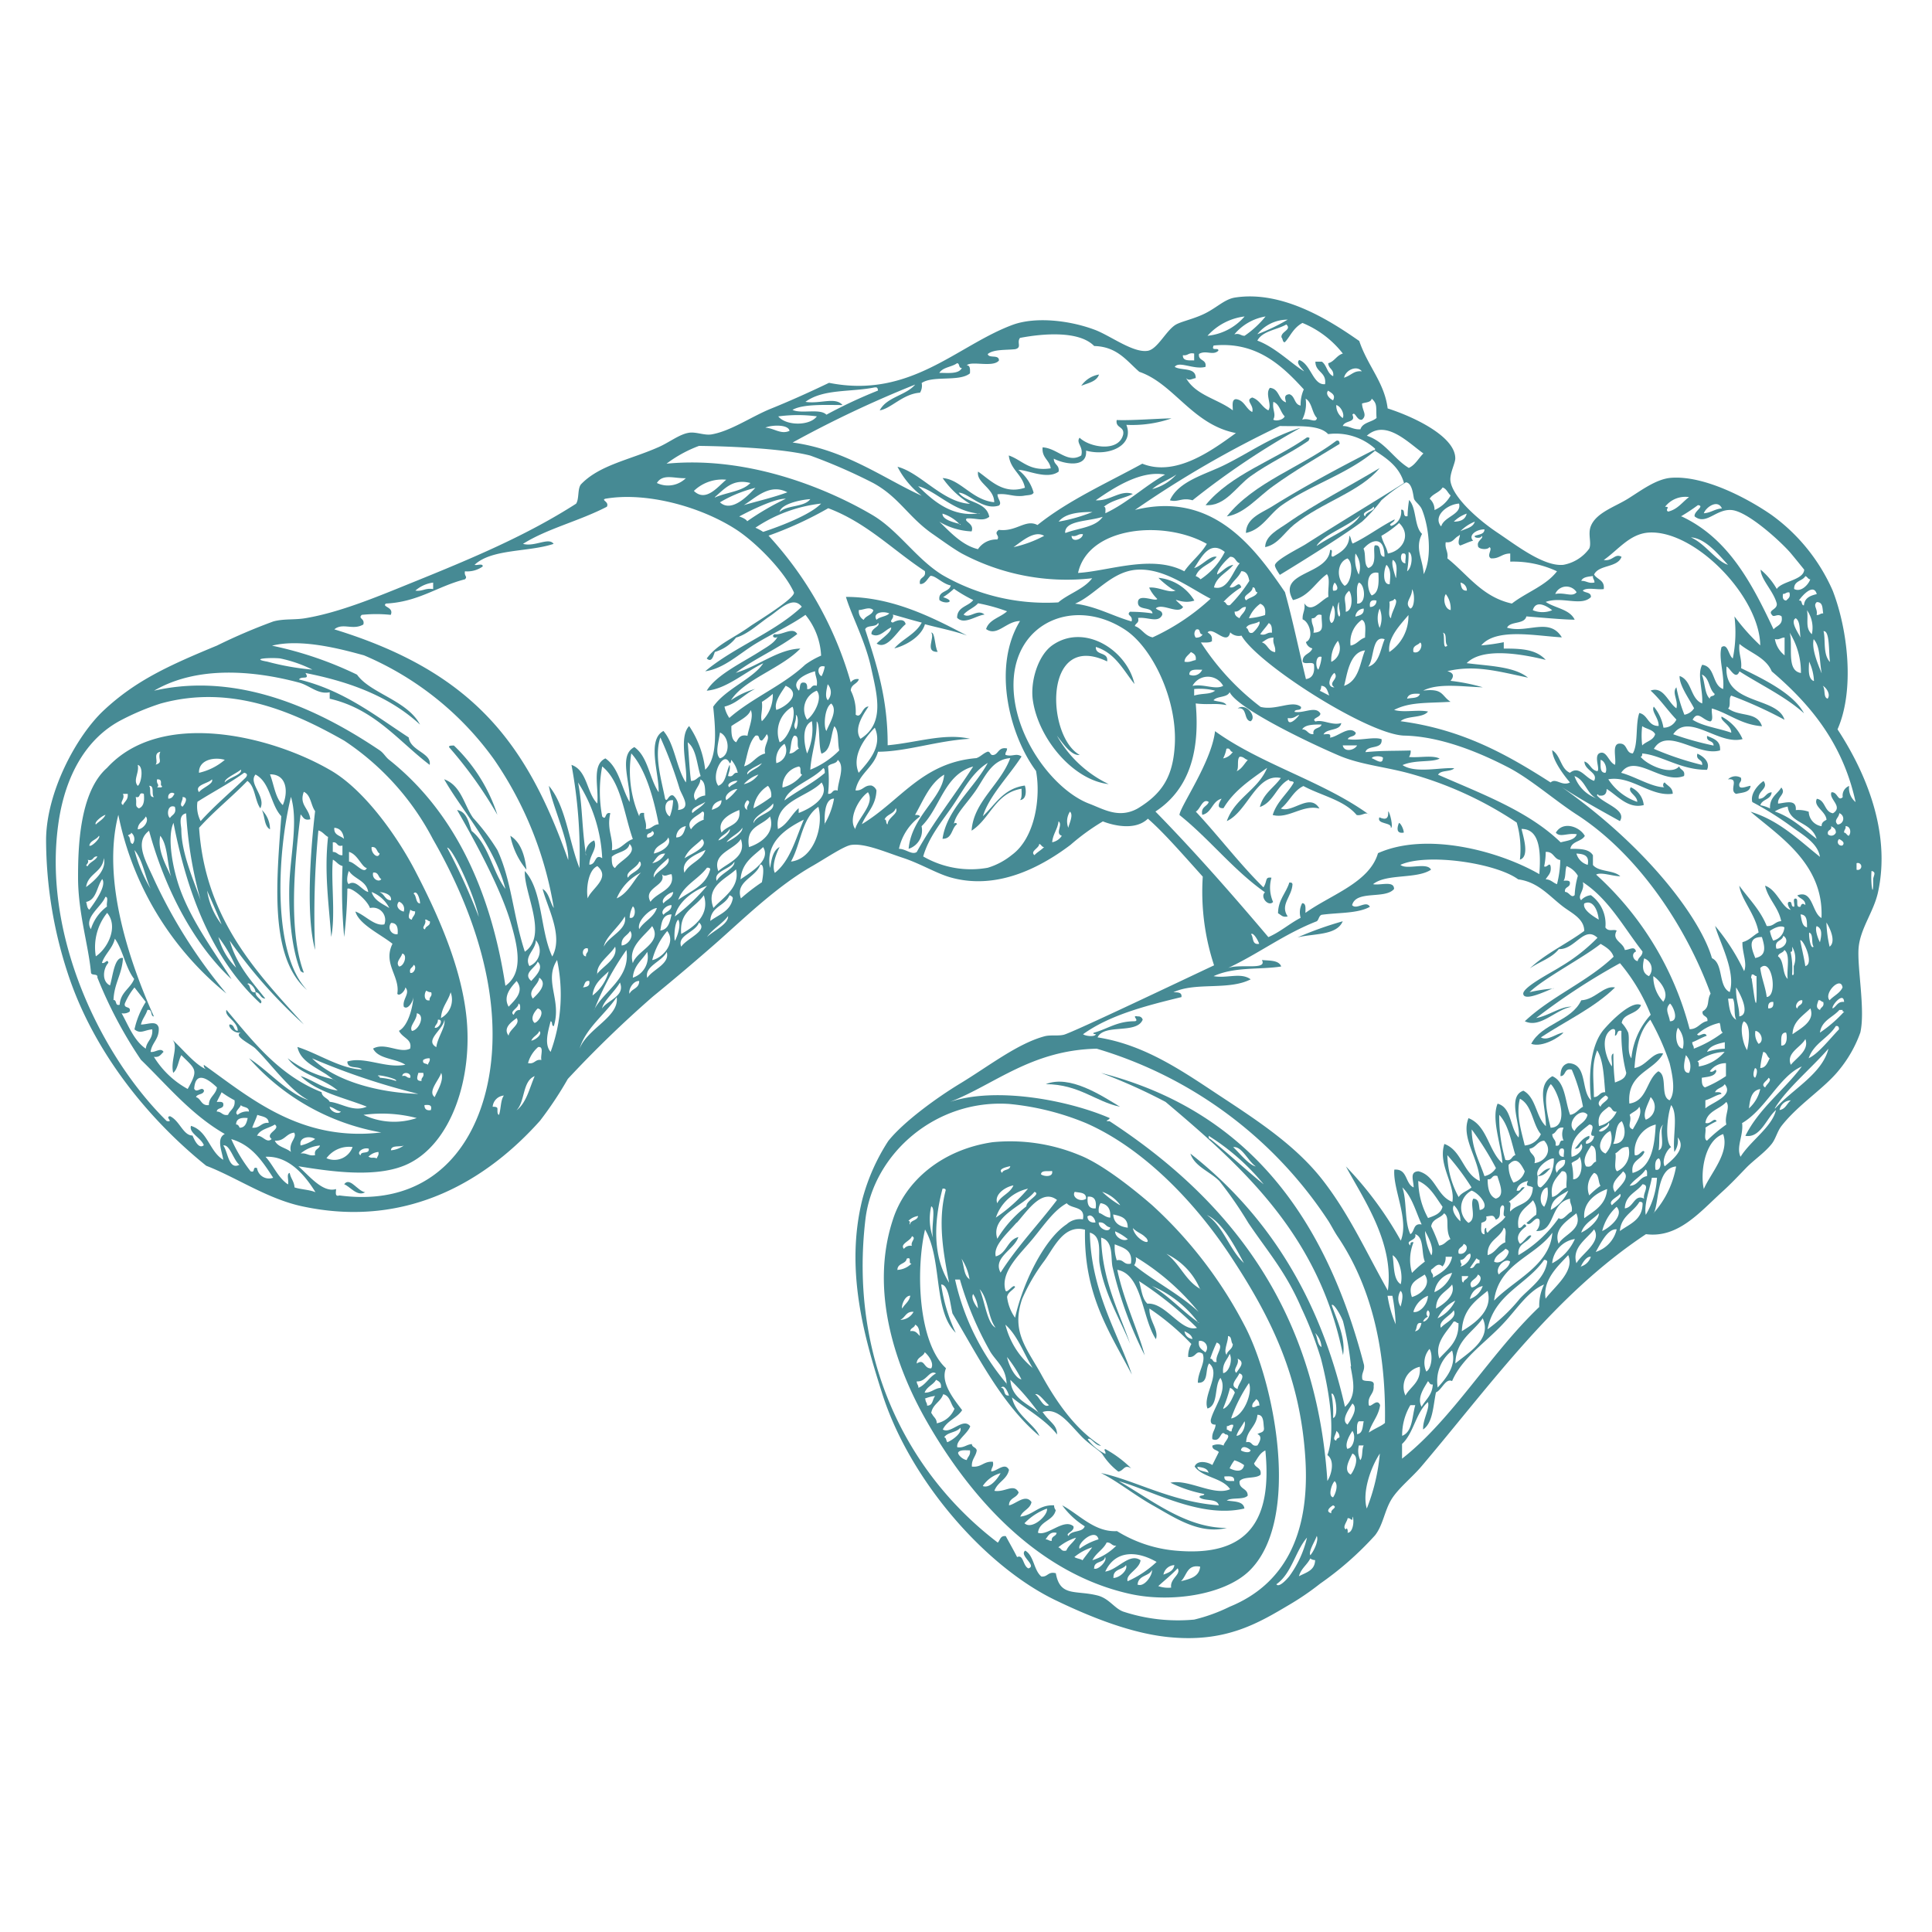 <svg xmlns="http://www.w3.org/2000/svg" viewBox="0 0 200 200"><defs><style>.cls-1{fill:#468a94;fill-rule:evenodd;}.cls-2{fill:none;}</style></defs><g id="Layer_2" data-name="Layer 2"><g id="Layer_1-2" data-name="Layer 1"><path class="cls-1" d="M113.77,38.77c-.26.75-1.13.87-1.84,1.17A2.78,2.78,0,0,1,113.77,38.77Z"/><path class="cls-1" d="M135.3,45.28c.43,0,.21.13.17.34-1.91,1.32-4.11,2.31-6,3.67-1.49,1.06-2.62,3.15-4.67,3C127.42,49.09,131.87,47.69,135.3,45.28Z"/><path class="cls-1" d="M127,53.46c2.83-3.56,7.7-5.09,11.35-7.84.28-.07.31.13.33.33-2.16,1.33-4.69,2.78-6.84,4.34C130.2,51.45,128.85,53.17,127,53.46Z"/><path class="cls-1" d="M96.4,65.48c.42,0,.33,1.39.67,2C95.67,67.52,96.81,66,96.4,65.48Z"/><path class="cls-1" d="M109.42,76.17a12.18,12.18,0,0,0,5.35,5c-3.65-.4-7.27-4.67-7.85-8.68-.28-1.93.52-4.62,2-5.68,3.31-2.35,7.74.48,8.52,4-1.16-1.45-2-3.22-4-3.84-.05.94,1.32.46,1.17,1.5-6.64-3.18-6.32,7.74-2.84,9.68C110.89,78.27,110,76.89,109.42,76.17Z"/><path class="cls-1" d="M129.46,74.67c-.76-.13-.28-1.5-1.34-1.34C129,72.71,130.16,74.22,129.46,74.67Z"/><path class="cls-1" d="M46.48,77.34c0-.2.31-.14.5-.17a17.36,17.36,0,0,1,4.51,7.18A43.37,43.37,0,0,0,46.48,77.34Z"/><path class="cls-1" d="M180.22,80.51c.13.47-.24.43-.17.84s.87,0,1.17,0c-.08.7-.86.69-1.5.83-.8-.35.41-1.66-.84-1.5A1.11,1.11,0,0,1,180.22,80.51Z"/><path class="cls-1" d="M27.11,83.85a2.81,2.81,0,0,1,.84,2C27.33,85.52,27.43,84.48,27.11,83.85Z"/><path class="cls-1" d="M143.7,84c.17,0,.58,1.74.27,1.7.16-.6-1.49-.34-1.18-1.09C143.5,84.93,143.76,84.7,143.7,84Z"/><path class="cls-1" d="M144.82,85.19c.17,0,.5.66.5,1C144.49,86.34,144.63,85.64,144.82,85.19Z"/><path class="cls-1" d="M52.83,86.52c1.06.66,1.5,2,1.67,3.51A7.89,7.89,0,0,1,52.83,86.52Z"/><path class="cls-1" d="M133.47,91.36c.19,0,.29,0,.33.17-.06,1.3-1.33,2.12-.5,3.34-.58.13-.7-.19-1-.33C132.32,93.11,133.13,92.47,133.47,91.36Z"/><path class="cls-1" d="M139,95.37c-.63,1.49-3,1.25-4.68,1.67A36.35,36.35,0,0,1,139,95.37Z"/><path class="cls-1" d="M115.94,114.57c-2.52-.52-4.22-2.32-7.68-2.34C110.74,111.23,114,113.39,115.94,114.57Z"/><path class="cls-1" d="M37.8,123.42c-.82.48-1.54-.57-2.17-.83C36.22,121.8,37,123.3,37.8,123.42Z"/><path class="cls-1" d="M143.65,42.28c2.78.89,7,2.92,7,5.17,0,.51-.6,1.59-.5,2.34.24,1.73,3,4.11,4.85,5.34s4.79,3.55,6.84,3.34a4.24,4.24,0,0,0,2.67-1.67c.28-.56-.16-1.5.17-2.33.55-1.4,2.49-2,3.84-2.84s2.95-2.07,4.51-2.17c3.42-.24,7.9,2.14,10.35,3.84a19.13,19.13,0,0,1,6.34,7.84c1.59,4.11,2.28,10.33.5,14.36C193,79.75,195.8,86,194.41,92.37c-.44,2-1.8,3.7-2,5.67s.71,6.49.17,8.85a13,13,0,0,1-2.17,3.84c-1.54,1.94-4.22,3.56-6,5.84-.43.56-.59,1.32-1,1.84-.75.94-1.86,1.67-2.67,2.51s-1.61,1.69-2.51,2.5c-2.32,2.12-4.54,4.77-7.84,4.34-9.47,6.29-15.88,15.34-23.21,24-1,1.19-2.47,2.33-3.17,3.51s-.84,2.61-1.67,3.67a33.32,33.32,0,0,1-5.68,5,28.06,28.06,0,0,1-3.17,2.17C130.3,168,127,170,121.28,169.5c-4-.33-8.37-2.09-12-3.84-7.3-3.5-15.17-12.49-18-21.54-1.79-5.64-3.84-12.66-2-20a21,21,0,0,1,2.67-6c1.59-2,5.06-4.52,7.52-6,2.92-1.78,5.9-4.11,8.68-4.85.63-.16,1.38,0,2-.16,1.13-.34,11.55-5.31,15.53-7.18a24.32,24.32,0,0,1-1.17-9.18c-2.34-2.61-4.11-4.63-5.68-6-1.62,1.57-4.66.28-4.66.28a22.77,22.77,0,0,0-3.35,2.43c-2.8,2.11-7.47,4.82-12.52,3.34-1.44-.43-3.07-1.42-4.84-2s-3.94-1.54-5.35-1.33c-.74.1-2.69,1.42-4,2.17-3.71,2.11-7.17,5.51-10,8-2.16,1.89-4.36,3.76-6.51,5.51a117.92,117.92,0,0,0-8.82,8.54,37.92,37.92,0,0,1-2.87,4.32c-5.19,5.82-13.45,11.31-24.71,8.85-3.58-.79-6.78-3-9.85-4.18-5.88-4.73-11.66-11.69-14.36-20A44.62,44.62,0,0,1,4.77,87c0-5,3.18-10.88,6-13.49,3.28-3.06,6.71-4.62,11.69-6.68a59.12,59.12,0,0,1,5.84-2.5c1.09-.3,2.2-.14,3.34-.34,3.57-.6,7.5-2.25,11-3.67,6.26-2.53,11.87-4.89,17-8.18.33-.51.13-1.54.5-2,1.91-2,5-2.52,8-3.84,1.15-.5,2.17-1.34,3.17-1.5.75-.12,1.58.29,2.34.17,2-.34,4.14-1.85,6.17-2.67s4.08-1.75,6-2.67c8.43,1.68,13.23-3.86,19-6,2.39-.88,5.94-.46,8.51.51,1.63.61,4,2.44,5.51,2.17,1-.2,1.85-2.05,2.84-2.68.5-.31,1.6-.54,2.67-1,1.51-.64,2.33-1.65,3.51-1.83,5-.77,10,2.51,12.85,4.5C141.6,37.93,143.31,39.58,143.65,42.28ZM125,34.76a5.83,5.83,0,0,0,3.84-2A6.17,6.17,0,0,0,125,34.76Zm2.84-.16c.51-.12.61.17,1,.16a10.13,10.13,0,0,0,2.17-2A5.35,5.35,0,0,0,127.79,34.6ZM135,38.44c-.18-.28-.91-.86-.5-1.17,1.22.43,1.42,2.63,2.67,2.5.17-1.28-1-1.21-1-2.33h.67c.52.36.54,1.23,1.17,1.5.11-.73-.49-.74-.51-1.34.65-.18.86-.81,1.51-1a10.24,10.24,0,0,0-4.18-3.17c-1,.55-1.27,1.43-1.83,2-.24,0-.19-.36-.34-.5-.1-.61,1.11-.78.5-1.34-1,.57-2.46.66-3,1.67C132,35.93,133.73,37.68,135,38.44Zm-1.67-5.35a4,4,0,0,0-3.17,1.51A20.59,20.59,0,0,0,133.3,33.09ZM99.24,51c.81,1.08,2.87.91,3.17,2.5-.69.52-1.29.11-2.33.17-.38.33.82.5.5,1.34a7.07,7.07,0,0,1-3.34-1c1,.93,2.29,2.43,4,2.84a2.26,2.26,0,0,1,2-1c.31-.44-.44-.56.16-1,1.82.23,2.76-1.15,4-.5,3.18-2.55,7.14-4.32,10.85-6.35,3.48,1.4,7.27-1.42,9.69-3.17-4.5-.87-6.42-5.12-10-6.34-1.31-1.14-2.29-2.61-4.67-2.67-1.58-1.63-5.39-1.28-7.68-.84-.37.49.24,1-.51,1.17-1,.1-2.23,0-2.83.5.11.49,1.18,0,1.16.67-.6.76-2.88,0-3.33.5.36,0,.35.42.33.83-1.1.9-3.83.19-5,1a1.39,1.39,0,0,1-.17,1c-1.77.12-3,1.65-4.17,1.83.72-1.39,2.7-1.53,3.67-2.67a114,114,0,0,0-12.69,6c5.45.73,9.5,3.76,13.36,5.51a8.91,8.91,0,0,1-2.5-3c2.39.61,4.66,3.68,7.51,3.84a9.53,9.53,0,0,1-2.84-2.67c1.84.11,3.05,2.28,5.34,2.5,0-1.48-1.88-2-1.67-3.17,1.24.84,2.58,2.42,4.85,1.67-.27-1.4-1.5-1.85-1.67-3.34,1.4.48,2.1,1.68,4.34,1.33-.12-.88-.94-1.07-.84-2.17,1.53.08,2.57,1.71,4,.84.26-.91-.58-1.3-.17-1.84,1,1,4.06,1.55,4.51-.33.15-.88-.82-.63-.67-1.5,1.45.07,4.38-.16,5.68-.17a12.44,12.44,0,0,1-4.68.67c.84,2.12-1.79,3.31-4.17,2.67.15,1.89-2.36,1.36-3.34.83,0,.66.6.62.5,1.34-1.2.89-3.34-.23-4.17-.17A4.48,4.48,0,0,1,107,51c-.15.29-.55.23-1.07.33-1.06.12-1.61-.28-2.67-.16,0,.49.49.84.16,1.16C101.74,52.89,100.24,51,99.24,51Zm26.38-15.19c-.26.59.57.1.5.5-.56.53-1.29-.1-2,.33-.11.77.82.51.67,1.34-1.2.32-2.75-.65-3.18,0,.69.42,2.19,0,2.17,1.16-.39.06-.69.33-1,0,1,1.79,3.3,2.16,4.84,3.34,0-.47-.14-1.14.34-1.16.87.12,1,1,1.67,1.33.22-.74-.79-1.2,0-1.5.76.24,1,1,1.67,1.33.42-.58-.38-1.68.16-2.33,1,.09.86,1.26,1.67,1.5-.09-.4-.25-.78.34-.84.61.17.49,1.07,1.17,1.17a3.79,3.79,0,0,1,.33-1.67C132.78,37.91,130.1,35.31,125.62,35.77Zm-3.17,1c0,.57.62.49,1.17.5V36.6C123,36.47,123,36.85,122.45,36.77ZM97.24,38.6c.92,0,2,.14,2.33-.5-.38,0-.18-.48-.5-.5C98.54,38,97.61,38,97.24,38.6Zm41.9.5c.8-.27,1-.75,1.84-.66C140.42,37.75,139.27,38.35,139.14,39.1Zm-48.58,1c-2.46.51-5.33.13-7.18,1.5,1.52.24,3.08-.55,3.84.33-1.67,0-4.1-.13-5.18.5.9.44,2.86-.18,3.51.5a50.36,50.36,0,0,1,5.34-2.5C90.87,40.24,90.84,40.05,90.56,40.11ZM138,41.44c.28-.55-.11-.72-.51-1C137.17,40.77,137.62,41.27,138,41.44Zm-3.18,2c.71-.22,1.4.43,1.51-.17-.53-.53-.5-1.62-1.17-2A3.65,3.65,0,0,1,134.8,43.45Zm4.18.66c.72,0,1.06.39,1.83.34.23-.72,1.17-.73,1.67-1.17-.08-1.1.12-1.45-.5-2-.09.4-.63.37-1,.5,0,.75.58,1.17,0,1.67-.55.15-.72-.93-1-.51C140.39,43.79,139.23,43.47,139,44.11Zm-7.18-.66c.2.17,1,.07,1.17-.34-.45-.44-.52-1.26-1.17-1.5C131.68,42.45,132.14,42.83,131.8,43.45Zm7.18-.17c.21-.33-.16-1.2-.67-1.34A1.59,1.59,0,0,0,139,43.28Zm-58.44-.17c.81,1,3.28,1,4,0A15,15,0,0,0,80.54,43.11Zm1.17,1.5c-.12-.71-1.95-.6-2.5-.33C80.13,44.32,80.83,45,81.71,44.61Zm49.92,7.85c3.35-2.09,7-4.05,10.52-5.84.1,0,.2,0,.17-.17a6.1,6.1,0,0,0-4.85-1.5c-.93-1-3.1-.79-5-.84a106.74,106.74,0,0,0-15,8.69c8.07-2,12.39,3.91,15.53,8.51.81,2.92,1.44,6,2.17,9,.68-.1.93-.63.83-1.51-.14-.36-1.06.07-1.17-.33,0-.79.82-.74,1-1.34a.9.9,0,0,1-.66-.66c.86-.37.38-2.08-.34-2.34-.05-.67.3-.93.17-1.67.72,1.13,1.73-.34,2.5-.67-.1-.73.22-1.89-.16-2.34-1.21.86-1.84,2.29-3.51,2.68-1.71-3,3.61-2.53,3.84-5.18.45-.12-.12.79.34.67.81-.47,1.63-.93,1.66-2.17.18.22.17.61.34.83,1.54-.73,2.82-1.74,4.34-2.5.05.29-.79.51-.33.67a1.54,1.54,0,0,0,1-1.67c.53-.09.06.82.67.66a11.84,11.84,0,0,1,.16-1.67c.79.83.51,2.73,1.34,3.51-.78,1.5.08,2.58.17,4.17.93-1.81.51-5-.17-6.67-.21-.53-.76-.84-.84-1.17s-.17-1.61-.83-1.67A16.67,16.67,0,0,0,143,51.79,16.47,16.47,0,0,1,141,54c-2.58,1.92-8.51,5.51-8.51,5.51s-.53-.74-.51-1c.06-.55,2.55-1.77,3.18-2.17,3.42-2.18,7.46-4.62,10.18-6.34-.47-1.65-1.72-2.51-3-3.34-2.83,2.42-6.69,3.54-9.69,5.67-1.3.94-2,2.48-3.67,2.84C129,53.63,130.6,53.1,131.63,52.46Zm9.68,1c0-.48,1.24-.64.84-1C142,52.84,140.81,53,141.31,53.46Zm.17-8.34c1.91.64,2.75,2.37,4.34,3.33.68-.32,1-1,1.51-1.5C145.79,45.83,143.44,43.34,141.48,45.12ZM99.57,57.3c-.92-.51-2.4-1.6-3.09-2.07C94,53.48,93.05,51.45,90.39,50a56.65,56.65,0,0,0-6.51-2.84c-3.66-.95-11.52-1-11.52-1A13.16,13.16,0,0,0,69,48c9-.87,17.41,3,21.37,5.35,2.66,1.6,4.47,4.49,7.18,6.17a21.48,21.48,0,0,0,12,2.84c1.09-.92,2.64-1.36,3.51-2.5A23.09,23.09,0,0,1,99.57,57.3Zm13.86-5.51c1.49.1,2.55-1.12,3.84-.66-.79.43-2.11.6-3,1.33.24,0,.15.41.16.67,2.31-1.09,4-2.77,6.18-4C118.08,48.66,115.29,50.5,113.43,51.79Zm5.85-1.16a5.1,5.1,0,0,0,2.5-1.51C121,49.67,120,50,119.28,50.63ZM68,50a2.65,2.65,0,0,0,3-.5C69.81,49.55,68.62,49,68,50Zm3.84.83c1.25,1.19,2.48-.47,3.34-1.17A4.23,4.23,0,0,0,71.86,50.79Zm2.17.67c1.19-.54,2.84-.62,3.67-1.5C75.85,49.52,75,50.61,74,51.46Zm27.38,1.67c-2.74-.21-4.44-2.35-6.34-2.84C96.53,51.77,98.53,53.61,101.41,53.13ZM74.53,52c1.29,1.19,3.16-1,3.67-1.5A13.45,13.45,0,0,0,74.53,52ZM148,51.63a1.51,1.51,0,0,1,.5,1.17,3.51,3.51,0,0,0,1.67-1.51c-.3-.25-.41-.69-.83-.83C149,51,148.31,51.11,148,51.63Zm-71,.66c1.51-.44,3.1-.8,4.51-1.33C79.67,50,78.22,51.54,77,52.29Zm5.51,13.36c-1.94,1.5-4.39,2.51-6.34,4,2.29-.66,4.36-2.44,6.68-2.51-2,2.07-5.82,3.2-7.18,5.35a8.25,8.25,0,0,1,2.5-1.17c-1.13.54-1.84,1.49-3.17,1.83a3.19,3.19,0,0,0,.5,1.17c2.37-2.08,5.55-3.35,7.85-5.51A8.61,8.61,0,0,1,85,67.87a7.18,7.18,0,0,0-1.62-4.22c-1.59,1.12-3.46,1.95-5.18,3S74.94,69.22,73,69.49c3-2.52,7.16-4,10-6.68-.93-1.2-2.32.32-3.34,1S77.39,65.68,76.2,66A4.33,4.33,0,0,1,74,67.49c-.15.37-.31,1.17-.84.67,1.15-1.52,2.64-2,4.51-3.34.55-.39,4.76-2.94,4.51-3.51-1-2.2-3.94-5.18-6-6.51-3.71-2.39-9.33-3.9-13.52-3.17-.46.15.44.31.16.83-2.93,1.51-6.15,2.25-8.68,3.84,1.21.34,2.67-.72,3.17,0-2.58.87-6.41.49-8.18,2.17.25.09.87-.19.84.17a2.73,2.73,0,0,1-1.84.5c-.1.53.31.52,0,.83-2.85.72-4.79,2.34-8.18,2.51-.46.36.86.35.5,1.17a14.32,14.32,0,0,0-3,0c-.43.41.35.35.16,1-1.1.63-2.12-.22-3,.5,14.55,4.47,20,12,24.21,23.88.12-1.92-1.67-5.68-2-7.68,1.78,2.12,2.06,5.73,3.17,8.51a50.69,50.69,0,0,0-.83-10.68c1.65.57,1.56,2.89,2.67,4,.18-1.63-.62-4,.84-4.67,1.39.94,1.64,3,2.5,4.51.17-1.86-1.21-4.82.5-5.68,1.42,1,1.55,3.24,2.51,4.67.08-1.87-1.26-5.41.5-6.34C69.86,77.05,70,79.48,71,81c.26-1.38-.81-4.65.34-5.84A10.11,10.11,0,0,1,73,79.68c1.42-1.27,1-4.81.83-6.52,1.27-1.85,4.19-2.93,5.18-4.5-1.88.9-3.8,2.66-5.85,2.84,1-1.68,3.88-3,5.68-4.18.63-.39,1.51-.9,1.67-1.5-.09.39-.79.1-.33-.17C81,65.79,82.07,64.82,82.54,65.65Zm-6-12.19s.69.21.84.5a27.65,27.65,0,0,1,4-2.33C80,51.57,76.53,53.46,76.53,53.46Zm95.84-1c.66,0-.05.26.33.5,1-.23,1.48-1,2.17-1.5A2.64,2.64,0,0,0,172.37,52.46ZM80.71,53c.76-.74,2.53-.47,3.17-1.33C82.62,51.76,80.82,52.24,80.71,53ZM78.2,54.63a4.7,4.7,0,0,1,.8.43s4.58-1.45,6-2.93A15.2,15.2,0,0,0,78.2,54.63Zm71-.16c.3-1,2.14-1.22,1.84-2.34C149.8,52.21,148.33,53.42,149.16,54.47Zm27.22-1.34c.71-.06,1.11-.45,1.83-.5C177.82,51.65,176.6,52.5,176.38,53.13Zm-2.34.33c4.82,2.25,7.26,6.88,9.52,11.69.32-.4,1-.45.83-1.34-.43-.35-.8.17-1-.16-.46-.51.59-.53.5-1.17-.33-1.28-1.64-2.48-1.67-3.51a7.23,7.23,0,0,1,1.67,2c.52-.81,2.79-.91,2.84-2,0,0-1.2-1.49-1.5-1.83-1.13-1.26-4.37-4.19-6-4.34s-2.64,1.62-3.84.66c-.13-.51,1.11-1.08.34-1.17A19.91,19.91,0,0,1,174,53.46ZM90.22,65.65c-.1-.61,1-.83.67-1.17-.18.49-1.15.18-1.33.67,1.17,3.61,2.35,7.13,2.33,12,3-.27,5.88-1.29,8.52-.67-3.34.18-6.57,1.33-9.52,1.34-.45,1.66-2,2.26-2.33,4,.79.07.87-.57,1.66-.5a.84.84,0,0,1,.51.5c-.06,1.61-1,2.29-1.51,3.5,4-2.42,6.22-6.37,11.86-6.84.45-.16.71-.51,1.17-.67.33,0,.21.46.66.33s.49-.84,1.34-.66c0,.31-.19.36-.17.66.72.24,1.1-.22,1.67.17-1.28,2-3.37,4.09-4,6.18,1.29-1.21,2.13-2.87,4.34-3.17.15.45.21,1.45-.5,1.5.22-.22.16-.73.16-1.17-2.73.44-3.24,3.11-5.17,4.34.19-3,3-4.77,4-7.51-2,.15-2.68,2.12-3.67,3.5s-2,2.33-2.17,3.34a.17.17,0,0,1,.33,0c-.59.41-.47,1.53-1.5,1.51.44-3.07,3.26-5.2,4.68-7.85-1.65,1-2.58,2.92-3.68,4.51s-2.44,3.19-3,5.17a9.85,9.85,0,0,0,6.68,1.17,7.3,7.3,0,0,0,2.5-1.33c2.43-1.78,3-6,2.5-8.69-2.73-3.67-4.57-10.75-1.66-15.52-1.43,0-2.36,1.65-3.51.83.31-1,1.47-1.19,2.17-1.84a18.61,18.61,0,0,0-3-.83c-.41.47-1.09.69-1.5,1.17.63.46,1.43-.64,2.17,0-.89.1-2.11,1.1-2.84.33,0-1.15,1.17-1.17,1.67-1.83a15.47,15.47,0,0,1-2-1.17,7.44,7.44,0,0,1-1.12.87c1.45.46.22.79-.38.3-.16-1,1-.78,1.17-1.51-.9-.2-1.53-1-2.09-1-.28.22-.54.89-1.09.85-.17-.79.67-.56.5-1.34-3.32-2.18-6-5-10-6.51a38,38,0,0,1-6.18,2.84,37.66,37.66,0,0,1,8.51,15.19.81.81,0,0,1,.84-.33c-.16.51-.81.52-.84,1.17a4.87,4.87,0,0,1,.51,2.5c.61.45.64-.84,1.33-.84-.54.8-1.57,2.31-.83,3.34,2.57-1.6,1.7-4.57,1.1-7.34s-2-5.33-2.61-7.35c4.85,0,9,2.15,12.53,4-1.35-.49-2.9-.78-4.35-1.17-.4,1.38-2.17,2.27-3.17,2.5.87-1,2.2-1.47,2.84-2.67-1-.25-2-.56-3-.83.21.41-.49.69,0,.83.46-.27,1.22-.46,1.33.17-.84.65-1.9,2.71-3,2,.46-.48,1.58-1.19,1.5-1.67C91.62,65.21,91,66.1,90.22,65.65ZM109.59,54a17.33,17.33,0,0,0,3.51-1C111.67,53,110.27,53.14,109.59,54Zm-10.18.34a4.17,4.17,0,0,0-1.84-1.17C97.5,54,99.74,54.24,99.41,54.3ZM150.5,54c.72,0,1.2-.24,1.33-.83A3.54,3.54,0,0,0,150.5,54Zm-14.19,2.51c1.41-1,3.85-1.93,4.5-3.17C139.57,54.5,137.05,55.32,136.31,56.47Zm-26-1.34c1.32-.51,3.1-.57,3.84-1.67C112.59,54,110.28,53.86,110.26,55.13ZM151.17,55c.54-.29,1.31-.36,1.5-1A4.41,4.41,0,0,0,151.17,55Zm-6.35-.84A10.47,10.47,0,0,1,143,55.47c.15.69.53,1.14.67,1.83C145.28,57,146.1,55.31,144.82,54.13ZM111.6,59.31c3.18-.19,7.65-1.94,11-.17.68-1,1.7-1.75,2.33-2.84C120.46,53.78,112.66,54.5,111.6,59.31Zm38.06-3.18c-.11.73.29.95.17,1.67,2.11,1.68,3.6,4,6.68,4.68,1.5-1.17,3.51-1.83,4.67-3.34a10.72,10.72,0,0,0-4.84-1V57.3c-.88,0-1.11.56-2,.5-.5-.28.24-1-.17-1.16-.13.32-1.23.24-1.17-.17-.14-.5.72-.82.34-1,.12.27-.79.27-.67,0,.41-.15,1-.15,1-.67-.88,0-1.71.64-1.17,1.17-.48.13-.89.34-1.33.5-.48-.19.23-1.44-.17-1C150.54,55.68,150.42,56.23,149.66,56.13Zm-44.74.51a12.39,12.39,0,0,0,3.17-1.17C107.07,54.86,105.77,56.05,104.92,56.64Zm65.78-1.51c-2,.12-3.19,1.81-4.68,2.84.95.15,1.13-.72,1.84-.33-.41,1.15-2.33.79-2.84,1.83.3.54,1.12.56,1,1.51-.67.1-1.77-.22-2.17.16.24.27.87.13.84.67-1,1-3-.11-4.68.5,1,.66,2.48.75,3,1.84-1.13,0-3.44-.22-5-.34-.21.86-1.66.46-2,1.17,2.13.61,4.39-1.11,5.67,1-2.76-.16-6.81-1-8.34.83a20.11,20.11,0,0,0,2.33-.33v.66c1.79,0,3.33.06,4.34,1.17-2.27-.56-6.51-1.37-8.18.34,2.31.3,4.9.33,6.35,1.5-3.1-.65-5.5-1.35-8.35-.67.64.17.74.5.33,1a20.13,20.13,0,0,1,3.34.67c-2.08-.06-4.59-.47-6.17.34,2.1-.25,1.86.52,2.83,1.16-2.44.15-4.22,0-5.84.84,1,.31,2.46-.06,3.51.17-.57.71-2.17.39-2.84,1,6.44.85,11.08,3.49,15.53,6.34.54-.51,1.16.43,2,0-.74-.88-1.79-2.32-1.84-3.34.88.52.87,1.92,1.84,2.34,1-.81,1.59.57,2.5.83.46-.85-1-1.07-1-2,.6.18.66.9,1.34,1,.29-.2-.34-1.45.16-1.83.79-.44,1,.94,1.67,1.17.13-.71-.3-2,.34-2.18,1-.15.71,1,1.5,1,.58-1,.25-3,.67-4.18.92.19.87,1.36,2,1.34.05-.78-.8-1.53-.5-2a4.59,4.59,0,0,1,1,2.18,1.46,1.46,0,0,0,1.34-.84c-.95-1-1.68-2.1-2.67-3,1.35-.49,1.82,1.27,2.67,1.83.22-.84-.5-1.6,0-2.17a15.47,15.47,0,0,0,.83,2.84,1.51,1.51,0,0,0,1-.67c-.52-1-1.53-2.36-1.5-3.34,1.29.44,1.1,2.36,2.34,2.84.1-1.33-.55-3,0-4,1.38.18,1,2.09,2.17,2.51.15-1.54-.5-3.18-.17-4.34.66-.45.72.88,1.17,1.17a13.52,13.52,0,0,0,.17-4.35,21.85,21.85,0,0,0,2.67,3C182.15,61.75,175.46,54.86,170.7,55.13Zm-59.77.34c0,.75,1.15.36,1.17-.17C111.57,55.22,111.51,55.6,110.93,55.47Zm67.95,3c-1-1.09-2.36-2.76-3.84-2.84C176.52,56.27,177.68,58.11,178.88,58.47ZM141.15,56.8c.28.56,0,1.65.5,2,1-.3.43-1.93.67-2.34.85-.13.26,1.18,1,1.17C143.35,55.61,142.12,55.69,141.15,56.8Zm-17.37,2.84a1.19,1.19,0,0,1,.5.33,7.31,7.31,0,0,0,2.51-2.83c-1.58-1.29-2.46.63-3.17,1.67.82-.24,1.66-1.34,2.33-1.17C125.34,58.42,124.15,58.62,123.78,59.64Zm21.88-.5c.54-.37.64-1.87.16-2A10.75,10.75,0,0,1,145.66,59.14Zm-5,.33a2.35,2.35,0,0,0-.34-2.17A3.65,3.65,0,0,0,140.65,59.47Zm4.84-1.16c-.1-.35.27-1.16-.34-1C144.92,57.53,145,58.31,145.49,58.31ZM126,59.47c.58-.31.92-.86,1.67-1-.63.82-1.72,1.18-2,2.34,1.45.37,1.91-1.64,2.67-2.5-.45-.11-.41-.7-1-.67C126.78,58.08,125.94,59.07,126,59.47Zm13.53-1.67c-1.13.35-1.22,2.09-.34,2.84C139.83,60.46,140.22,58.32,139.48,57.8Zm5,2c0-.56.22-1.49-.34-1.84C144,58.31,144.33,59.28,144.49,59.81Zm-.67.67c.06-.77.18-1.48-.33-2C143.25,58.91,143.07,60.49,143.82,60.48Zm-21.37,2.33c-.47.89-2.14-.42-2.84.17.2.25.69.2.67.67-.41.9-1.49.21-2.51.33.15.53-.26.52-.33.84.74.26,1,1,1.84,1.17a23,23,0,0,0,6-4c-2.24-1.16-4.85-3.21-7.68-3-2.64.2-4.31,2.66-6.35,3.51,2.26.3,3.85,1.27,5.85,1.84.18-.65-.59-.6-.17-1a15.7,15.7,0,0,1,2.34.17c-.12-.77-1.55-.23-1.51-1.17s1.82,0,2-.33a3.87,3.87,0,0,1-.84-1.17c.94-.12,2.18.65,2.75.28-.27.12-2-1.41-1.75-1.29a4.88,4.88,0,0,1,3.68,2.35C122.1,62.69,120.92,61.36,122.45,62.81Zm4.84-2c.61.14.89-.77,1.17,0a8.94,8.94,0,0,0-1.84,1.5c.33,0,.21.46.67.34a14.8,14.8,0,0,0,2-2.51c-.1-.5-.26-1-.83-1C128.19,59.82,127.59,60.16,127.29,60.81Zm14.69.83c.72-.27.73-1.28.67-2.33C141.31,59,141.48,61.1,142,61.64Zm21.71-1.5c.53,0,.7.3,1.33.17,0-.32-.19-.37-.16-.67C164.36,59.7,163.84,59.74,163.69,60.14Zm22,.84c.67.37,1.45-.39,1.67-1-.24,0-.29-.27-.51-.33C186.59,60.18,185.68,60.09,185.73,61ZM43,61.14c.77.1,1-.29,1.84-.16v-.67A3.41,3.41,0,0,0,43,61.14Zm95,0c.69.08.43-.59.16-.83A1.05,1.05,0,0,0,138,61.14Zm2.5,1.34c1,.08.81-2,.17-2.17C140.32,60.76,140.55,61.77,140.48,62.48Zm11.35-1.34a.83.83,0,0,0-.66-.83C151.26,60.72,151.31,61.17,151.83,61.14Zm9.19.34c1-.17,1.71.36,2.17-.17A1.25,1.25,0,0,0,161,61.48ZM129,62.15c.35-.33,1-.37,1.17-.84-.32,0-.12-.55-.5-.5C129.67,61.42,128.46,61.63,129,62.15ZM146,63c.48-.13.46-1.65.17-2C146.21,61.88,145.31,62.37,146,63Zm40.24-.83c.38-.06.18.48.5.5.07-.77.63-1,1.33-1.17C187.74,60.31,186.52,61.71,186.23,62.15Zm-46.92,1.16c.8-.12.66-1.87.33-2.17C138.91,61.85,139.35,62.07,139.31,63.31Zm45.25-1.83c-.05.38,0,.63.33.67.19-.21.48-.31.34-.84C184.91,61.27,184.86,61.5,184.56,61.48Zm-34.4,1.67a2.47,2.47,0,0,0-.5-1.67C149.34,62,149.57,63.05,150.16,63.15Zm-6.34-.84c.1.51-.21,1.44.17,1.67,0-.64.93-1.88.33-2C144.28,62.21,144,62.17,143.82,62.31Zm-2,.5a.62.62,0,0,0,.66-.66Q141.7,62,141.82,62.81Zm-3.18-.5c-.27.13-.27,1.38,0,1.5C138.89,63.55,138.5,63,138.64,62.31Zm49.42,1.34c.32,0,.37-.19.67-.17-.1-.51,0-1.18-.67-1.17C187.65,62.72,188.19,63,188.06,63.65ZM129.29,64a7.38,7.38,0,0,0,1.67-.33c.08-.64-.07-1-.5-1.17A3.37,3.37,0,0,0,129.29,64Zm29.39-.83a2.62,2.62,0,0,0,2,0C160.08,62.7,159,62.09,158.68,63.15Zm-20.87,1.33c.46-.1.47-1.52.17-1.83C137.88,63.12,137.39,64.06,137.81,64.48Zm-10-1.17c0,.42.26.53.5.67.18-.43.61-.62.67-1.17C128.4,62.81,128.39,63.36,127.79,63.31Zm-38.9-.16a1,1,0,0,0,.5,1c.21-.45.86-.48,1-1C90,62.75,89.41,63.15,88.89,63.15Zm51.42.66c.42-.13.9-.21.84-.83A.91.91,0,0,0,140.31,63.81ZM142.82,65a2.62,2.62,0,0,0,0-2A2.57,2.57,0,0,0,142.82,65Zm44.74.67a3.16,3.16,0,0,0-.5-2.5C187.23,64.13,186.84,65,187.56,65.65Zm-96.83-1.5c.32-.34,1-.33,1.33-.67C91.3,63.2,90.32,63.48,90.73,64.15Zm30.88,13c.29-4.66-2.28-10.13-5.17-12-5.19-3.38-11.38-.78-11.52,5.51-.12,5.49,4.15,11.12,7.84,12.52,1.48.56,3.06,1.57,5,.5C120.4,82.11,121.42,80.29,121.61,77.17ZM135.8,64c-.08.65.3.82.17,1.5,1.2-.06.83-.71.84-1.83C136.18,63.47,136.33,64.06,135.8,64Zm8,3.51a4.46,4.46,0,0,0,2-3.84C145,64.64,143.62,66,143.82,67.49ZM186.39,66c-.11-.72,0-1.69-.5-2C185.3,64.32,186.12,65.47,186.39,66Zm-46.58.83c.66-.12.91-.65,1.5-.83,0-.69.17-1.61-.33-1.84A2.83,2.83,0,0,0,139.81,66.82ZM129,65c.32.07.13.65.67.5.3-.21.92-1,.67-1.16C129.94,64.63,129.19,64.54,129,65Zm1.5.67c.58.14.64-.25,1.17-.17,0-.48,0-.84-.33-1C131.06,64.92,130.73,65.25,130.46,65.65Zm-6.68.34c.31,0,.56-.11.67-.34-.44,0-.13-.65-.67-.5A.64.64,0,0,0,123.78,66Zm65.62,2.5c-.15-1,0-3.25-.67-3.17C189,66.15,188.69,67.69,189.4,68.49Zm-63.95-2.17c-.21.23-.72.16-1.17.17a26.2,26.2,0,0,0,6.18,6.67c1.63.4,3.28-.75,4.18,0,.07.47-.63.16-.67.51.94.19,2.17-.65,2.67.16.06.42-1,.5-.5.84.76-.24,1.72.45,2.67.16-.15.85-1.49.52-1.84,1.17.3,0,.84-.17.67.34.84-.09,2-1.31,2.67-.5-.05.45-.7.3-.83.66,1.24.19,2.71-.29,3.5,0,.13,1.13-1.46.54-1.67,1.34,1.93-.17,2.34-.11,4.68-.17a1,1,0,0,1-.17.67c1,.11,2.45-.22,3.17.17-.83.42-2.5.09-3.84.67,1.33.9,4,.21,5.35.33-.38.4-1.4.16-1.67.67,4.56,2,9.36,3.77,12.69,7,.65-.18,1.45-.22,1.67-.84-1-.16-1.71.37-2.17-.16.72-1.24,2.45-.65,3,.33-.34.61-1.36.53-1.5,1.34,1,0,1.95,0,2.34.67v1c.58.74,2.16.51,2.83,1.17-.8,0-2-.47-2.5-.17a32.65,32.65,0,0,1,9.68,16c.87,0,1.08-.71,1.84-.84.09-.59-.59-.41-.5-1,.8-.46.41-1.14.83-1.84-2.62-7.16-7.63-14.51-13.85-18.53-2.2-1.42-4.76-3.66-7-4.84-5.08-2.65-8.59-3.29-10.85-3.34-3.71-.08-15.19-7.4-16.86-10.35a1.24,1.24,0,0,1-1.17-.34c-.32,1.46-1.76-.65-2.34,0C125.24,65.64,125.53,65.79,125.45,66.32Zm24.38.5c-.39-.23,0-1.26-.5-1.34C149.61,65.71,149.29,67.4,149.83,66.82Zm36.56,2.84a7.74,7.74,0,0,0-1.16-4.18C185.64,66.86,184.89,69.38,186.39,69.66Zm-55.76-3.17c.57.21.63.92,1.33,1,.09-.65-.29-.82-.16-1.5C131.22,66,131,66.31,130.63,66.49Zm11,2.5c1.13-.37,1.22-1.79,1.67-2.84C142,65.71,142.27,68.2,141.65,69Zm42.07-2.84a2.72,2.72,0,0,0,1,1.67V66C184.33,66,184.23,66.27,183.72,66.15Zm4.84,3.51c-.24-1.21-.13-2.76-.83-3.51C187.52,67.18,188.17,68.7,188.56,69.66Zm-50.75-1.17a1.56,1.56,0,0,0,.67-2.17A3.18,3.18,0,0,0,137.81,68.49Zm8.51-1c.69.22,1-.82.67-1C146.78,66.83,146.18,66.79,146.32,67.49ZM167.69,85c-2.26-1.26-4-2.21-6-3.51,9.37,6.62,14.49,14,15.53,17.7,1.22.56.63,2.93,1.84,3.51.67-2.15-1.1-5.26-1.51-6.85a21.42,21.42,0,0,1,3,4.68c.36-.81-.23-2-.17-3,.71-.18,1.1-.69,1.67-1-.31-1.86-1.81-3.42-2-4.84,1,1.37,2.17,2.5,2.84,4.17.73.06.86-.48,1.5-.5-.3-1.48-1.33-2.24-1.67-3.67,1.23.39,1.77,2.34,2.67,2.5-.14-.1-.52-.78-.16-.83s.11.55.5.5c.09-.24-.2-.87.16-.84s-.1,1,.5.84c.1-.35.26-.36.5-.17,0-.61-.58-.64-.83-1,1.62-.64,1.5,1.82,2.5,2.34.26-5.64-4.47-8.52-7.34-11,3,.92,5,2.94,7.18,4.67-.23-1.44-1.77-2.26-3-3.17a32.73,32.73,0,0,0-4-2.5c-.23-.81.51-1.73,1.16-2.18.57.77-.61,1-.5,1.84.71,0,.7-.63,1.34-.67-.06.78-1,.69-1.17,1.34a3.67,3.67,0,0,1,1,.33c-.05-1.16.75-1.47,1.17-2.17.55.67-.43.93-.33,1.67.78-.08,1.93-.5,1.83.67a3.19,3.19,0,0,1,1.34.17,1.56,1.56,0,0,0,1.33,1.5c0-.42.26-.52.51-.67-.07-.88-1.4-1.38-1-2.17.91.15.76,1.36,1.67,1.5,1.1-.69-.47-1.48-.16-2.17.64-.08.65,1,1.17.5a1.06,1.06,0,0,1,.66-1.16,1.87,1.87,0,0,0,.67,1.67c-1.32-6.09-4.69-10.12-8.68-13.53-.61-1.45-2.22-1.9-3.34-2.84-.13,1,.27,1.52.17,2.51,2.44,1.18,5.45,2.67,6.51,4.67-1.93-1.74-4.44-2.91-6.68-4.34-.41,1-1-.4-1.34-.5-.28,4,5.27,3.08,6,5.51a43.94,43.94,0,0,0-5.51-2.5c-.31.24,0,1.09-.33,1.33,1.24.91,3,.28,3.51,1.84-2.17-.17-3.38-1.3-5.18-1.84-.1.4.21,1.21-.17,1.34-.77-.11-1.29-1.19-1.83-.17,1.09.69,2.69.87,4,1.34,0-.78-1.2-1.25-1-1.67a4.82,4.82,0,0,1,2.17,2.33c-2.48.68-5.58-2.82-7.18-.5a31.87,31.87,0,0,0,4.18,1.17c0-.59-.79-.33-.67-1,.66.29,1.42.48,1.34,1.5-2.3.68-5.47-2.49-6.85-.16a31.31,31.31,0,0,0,5,1.67c.06-.63-.68-.44-.5-1.17.64.28,1.36.89,1,1.67C174,79.72,172,78.17,170,78c0,.13,0,.33-.17.33.63.84,3.16,2,4,1,.1.41.65.36.5,1-2.31.9-5.08-2.44-6.51-.33,1.49.4,3.17,1.5,4.51,1.5-.22,0-.21-.46,0-.5.3.37.83.51.83,1.17-2.31.33-4.28-1.91-6.67-1.5a5.84,5.84,0,0,0,3,2.34c0-.67-1.05-1-.67-1.51a2.25,2.25,0,0,1,1.34,1.84c-1.63.43-2.74-1-3.84-1.67,0,.48-.21.79-.84.67,0-.1-.13-.19-.16,0C166,83.2,168.44,83.83,167.69,85ZM57.33,94a37.87,37.87,0,0,0-6.17-15.36,31.89,31.89,0,0,0-13.48-10.8c-2-.54-6.38-1.79-9.52-1a37.91,37.91,0,0,1,8.8,3c1.36,1.93,5.2,2.66,6.52,5.17-3.12-2.87-7.14-4.41-11.86-5.34.49.77-.41.26-.67.67,4.65,1.13,7.86,3.72,11.36,6,.17,1.39,2.39,1.61,2.17,2.84-3.26-2.48-5.69-5.78-10.35-6.85v-.67c-1.21.26-2.06-.7-3.18-1-4.72-1.26-10.55-1.76-15,.84C25.18,69.39,33.85,74,39.3,77.67c.43.29.61.7,1,1C47,84,50.8,92.12,52.32,102.05c1.94-1.37,1.26-4.15.51-6.68-1.17-3.87-4.15-9.14-5.51-11.52,1,.18,1.19,1.26,1.5,2.17,1.77,1.4,2.15,4.2,3.5,6-1.19-4.59-4.44-8-6.34-11.35,1.78.65,2.06,2.69,3,4A21.86,21.86,0,0,1,51.49,88c1.48,3.19,1.62,6.79,2.84,10.52,2.45-1.68-.11-6.06,0-8.35,1.86,2,1.58,6.22,2.84,8.85,1.17-2.13-.48-5-1-7C56.84,92.41,56.92,93.39,57.33,94Zm81.81-23c1.58-.55,1.65-2.47,2.17-3.67C139.66,67.5,139.43,70,139.14,71Zm-16.52-2.5c.54.1.77-.11,1.16-.17.08-.52-.2-.68-.5-.83C123.05,67.81,122.65,68,122.62,68.49Zm13.85.83a4.06,4.06,0,0,0,.34-1.33C136.14,67.78,136.17,69.12,136.47,69.32ZM29,68.16c-.83-.1-3.25,0-1.34.33a26.73,26.73,0,0,0,4.68.83A13.64,13.64,0,0,0,29,68.16Zm158.78,2.33a5.16,5.16,0,0,0-.5-2C187.23,69.33,187.16,70.22,187.73,70.49ZM85.05,70a3.67,3.67,0,0,0,.33-1C84.54,68.76,84.6,69.81,85.05,70Zm38.07-.16a1,1,0,0,0,1.33-.51C123.86,69.34,123.11,69.2,123.12,69.83ZM82.71,71.5c.16-.3,0-.9.5-.84.3,0,.38.29.34.67.52.08.37-.51,1-.34.11-.67-.16-.95-.17-1.5C83.51,69.7,81.73,70.52,82.71,71.5Zm55.43-.34c-.74-.52.53-.87,0-1.5C137.8,69.86,137.17,71.13,138.14,71.16ZM123.45,71c1.19-.23,2.34.44,3.17,0A1.8,1.8,0,0,0,123.45,71ZM177,72.33c0-.39.49-.19.5-.5-.61-.5-.53-1.69-1.33-2C176.52,70.63,176.44,71.82,177,72.33Zm-91.32.17a1.23,1.23,0,0,0,0-1.67C85.62,71.19,85.32,72.19,85.72,72.5Zm-5.35,1c1.08-.32,2.76-1.72,1-2.51C80.94,71.61,80.07,72.69,80.37,73.5Zm56.27-2c.34.15.66.34,1,.5-.17-.45-.27-1-.83-1A.86.86,0,0,1,136.64,71.5Zm52.59.83c.34-.42-.1-1.13-.5-1.34C189,71.36,188.71,72.24,189.23,72.33ZM123.62,72c1-.27,1.58-.08,2.17-.5a6.16,6.16,0,0,0-2.17-.17ZM83.55,74.5c.7-.47,1.67-2.24,1-3A2.06,2.06,0,0,0,83.55,74.5ZM145.66,80c-2.58-.67-5-.88-7.18-1.84-3.35-1.44-10.36-4.84-11.19-6.51-.25.59-1.29.38-1.67.84.43.18,1.12.1,1.34.5-1.26-.23-1.71,0-3.18-.17.51,5.63-1.07,9.16-4.17,11.19,4.07,4.16,7.92,8.55,11.69,13,1.24-.54,2.17-1.39,3.34-2a2,2,0,0,1,.16-1.51c.43,0,.33.56.34,1,2.61-1.88,6.62-3.12,7.51-6.18,5-2.24,12.5-.25,16.7,2.17.21-2.65-.08-4.68-1.84-4.68.15.71.88,2.87-.17,3.18a9.87,9.87,0,0,0-.33-3.84A38.18,38.18,0,0,0,145.66,80ZM78.87,72.66c.11.87-.2,1.51,0,2A3.78,3.78,0,0,0,80,71.83,8.82,8.82,0,0,1,78.87,72.66Zm66.79-.33c.49-.12,1.17,0,1.33-.5C146.32,71.77,145.77,71.83,145.66,72.33ZM34.79,123.09c0,.29-.16.83.34.66,11,1.47,15.88-7.32,15.86-16.69,0-7.47-3.06-14.77-6.18-20.2a27.44,27.44,0,0,0-9.18-10.19c-5.19-2.94-11.67-5.87-19-3.84a25.79,25.79,0,0,0-4,1.67C8.85,76.43,6.77,80.41,6.08,85c-1.79,11.82,4.43,24.41,11.18,31.05.78.15-.23-.43.34-.5,1,.46,1.36,2,2.33,2,.18.44.65,1.46,1.17,1-.28-.76-1.57-1.27-1.33-2,1.75.53,1.91,2.66,3.34,3.51-.12-.87-.75-2.2.16-2.67-3.48-2-5.92-5-8.68-7.68a44.75,44.75,0,0,1-4.51-8.52c.08-.46-.62-.15-.66-.5-.26-2.86-1.34-6.18-1.34-9.85,0-3,.12-8.82,3-11.35,5.57-6.09,16.87-3.35,23,.17,3.6,2,7.12,7,9,10.68,2.43,4.69,4.61,9.77,5.18,14.69.76,6.54-1.56,13.46-6.18,15.53-3.12,1.4-7.81.72-11.19.17C32,121.71,33.42,123.51,34.79,123.09ZM85.55,75.67c.29-.76,1.22-2.13.5-2.84C85.35,73.24,85.23,75.25,85.55,75.67Zm-4.84,1.17c1-.42,1.76-2.89,1.33-3.68A3,3,0,0,0,80.71,76.84Zm-5-1.67c0,.73,0,1.43.5,1.67.23-.38.38-.85,1.17-.67.11-.79.68-2,.33-2.67C77.51,74.18,76.48,74.62,75.7,75.17Zm6.68.33c.19-.21.33-1.31,0-1.5C82.47,74.83,82,75,82.38,75.5Zm50.92-1.17c0,1.16,1.3-.37,1.17-.33C134.11,74.14,133.9,74.43,133.3,74.33ZM83.88,79.68a8.93,8.93,0,0,0,3-2c-.2-.8,0-2-.51-2.5-.42,1-.28,2.5-1.33,2.84-.34-.84-.13-3.1-.5-3.34C84.57,76.58,84,77.9,83.88,79.68ZM83.55,78a6,6,0,0,0,.5-3.34C82.88,75.19,83.3,77.26,83.55,78ZM134.8,75.5c.56,0,.57.55,1.17.5-.13-.74.7-.52.84-1C136,75,135.11,75,134.8,75.5ZM170,77.17c.4-.43,1.16-.51,1.34-1.17-.24-.48-.92-.53-1.34-.83A8.19,8.19,0,0,0,170,77.17ZM88.89,80c1-1.14,2.52-2.74,1.67-4.67C89.53,76.37,88.13,78.24,88.89,80Zm-14.36-1.5c1.11-.29,1-2.25,0-2.67C74.38,76.89,74,78,74.53,78.51Zm4.34-1.84c-.44,0-.13-.65-.67-.5-.71.74-.83,2.07-1.17,3.17.91-.27,1.24-1.1,2.18-1.33-.21-.83.6-1.51.16-2A2.4,2.4,0,0,1,78.87,76.67ZM81.71,78c.51,0,.65-.36,1-.5-.32-.29.14-1.37-.5-1.34C81.83,76.57,81.92,77.44,81.71,78ZM68.85,82.68c.22.47.35-.52.84-.33a1.53,1.53,0,0,1,.5,1.5c1.44-.13.44-1.42.17-2.17a42.08,42.08,0,0,0-2-5.34C67.7,78.28,68.48,80.76,68.85,82.68Zm2.68-1.84c.5,0,.64-.35,1-.5-.4-1.21-.43-2.8-1.34-3.5C71.31,78.06,71.37,79.66,71.53,80.84ZM80.37,79a1.36,1.36,0,0,0,.84-2A2,2,0,0,0,80.37,79Zm60.11-1.84H139C139.15,77.93,140.24,77.65,140.48,77.17Zm-124.39,2c.87-.24.18-.57.51-1.34C15.79,78,16.44,78.82,16.09,79.18Zm50.09,5.34c0-.3.17-.39.5-.34-.05.67.3.93.17,1.67.59,0,.75-.47,1.34-.5-.45-2.33-1.26-5.6-2.84-7.34A11.78,11.78,0,0,0,66.18,84.52Zm77-6c0-.28-1.14-.28-1.17,0C142.27,78.54,143.14,79.26,143.15,78.51ZM20.6,80a6.24,6.24,0,0,0,2.67-1.34C22.16,78.33,20.55,78.66,20.6,80Zm54.93-1c-.6-1.43-2,1.27-1.17,2.34.82-.3.79-1.44,1.17-2.17.1.54-.11.77-.16,1.16.62.18.47-.41,1-.33a3,3,0,0,0-.67-1.34C75.66,78.8,75.69,79,75.53,79Zm10.19.33a12.84,12.84,0,0,1,0,2.84c.52.08.37-.51,1-.33,0-.92.81-2.51,0-3.18C86.6,79.11,85.94,79,85.72,79.34Zm80.47.67c.22-.3,0-1.23-.5-1.34C165.71,79.27,165.57,80,166.19,80Zm-88.82.17c.4-.49,1.15-.63,1.5-1.17C78.38,79.3,77.19,79.77,77.37,80.18ZM14.26,81.35c.36-.21.66-2,0-2.17C14.44,80,13.74,80.76,14.26,81.35Zm48.08,3.17c.47.48.21-.5.84-.34-.4,1.72.34,2.54.16,3.84,1-.11,1.34-.88,2.17-1.16-.93-2.63-1.2-5.92-3.17-7.52A13.88,13.88,0,0,0,62.34,84.52Zm18.7-3a3.73,3.73,0,0,0,2-1.33c-.35-.05,0-.74-.34-.84A2.14,2.14,0,0,0,81,81.51Zm13.69,2.84c.2,0,.48,0,.5.17a5.6,5.6,0,0,0-2.17,3.34c.71,0,1.34.67,1.84.33,1.74-3.15,3.93-5.86,5.84-8.85-3,.83-3.4,4.28-5.34,6.18a2,2,0,0,1-1.34,2.34c.31-3.39,3.5-5.23,3.68-7.68C96.25,81.08,95.6,82.83,94.73,84.35Zm-13.52-1.5c1.33-1,2.92-1.76,4.17-2.84,0-.2,0-.47-.16-.5C84.12,80.75,81.62,81.48,81.21,82.85ZM23.27,81c.39-.5,1.86-.8,1.67-1.33C24.45,80.08,23.19,80.59,23.27,81Zm-2.83,2a3.29,3.29,0,0,0,.33,2c1.45-1.61,3.12-3,4.67-4.51.19-.24.18-.41-.16-.5C23.75,81.1,22,82,20.44,83Zm10.68,17.53c-1-2.45-1.24-6.21-1.17-8.85.09-3.08.94-6.64.17-9.19-1.44,5.87-1.95,16.24,1.67,20-4-3.41-3.13-11.51-2.67-18C28,83.31,28,81,26.45,80.18c-.78.92,1.11,2.27.5,3.5-.58-.81-.52-2.26-1.34-2.84-1.61,1.67-3.45,3.12-5,4.85.64,9.65,6.24,15.24,10.85,20.37a51.44,51.44,0,0,1-7.68-8.69c.7,2.53,2.27,4.2,3.68,6-.54,0-.5-.61-1-.66-.08.53.91.85.5,1.17-4.82-4.43-7.51-11-9-18.7-.7,1.51-.06,4.82.67,6.84,1.24,3.44,3.69,6.69,5.34,9.35C19.89,97.57,17,91.75,15.43,86c-1.57,1.19-.32,3.16.5,5a53.15,53.15,0,0,0,7.51,11.85A32,32,0,0,1,12.25,84.35c-1.77,6.85,1.25,15.45,3.68,20.87-.4,0-.1-.79-.67-.67-.17.56-.53.92-.67,1.51.72,0,1.63-.47,1.84.33.08,1.19-.71,1.51-.84,2.5.45.1,1.05-.49,1.34,0-.27.24-.41.6-1,.51a9.4,9.4,0,0,0,3.5,3.33c1.12-2,.86-2-.66-3.5-.32.58-.35,1.43-.84,1.83-.33-1.31.66-2.85-.17-3.5,1.14,1,2.48,2.75,3.68,3.17a.46.46,0,0,1-.34-.5c4.74,3.36,10,8,18.37,7a23.65,23.65,0,0,1-13.69-7.68c2.06,1.33,4,3.65,6.18,4.34-1.91-.93-3.88-3.73-5.51-5.34-.49-.48-2.37-1.31-1.51-1.67-.73.17-1.36-.63-1.17-.83.55,0,.36.64.84.66,0-1-1.41-1.47-1.17-2.17,2.8,3.33,5.46,6.79,9.85,8.52.06.55.63.59.84,1,1.21.12,2.45,1.11,3.84.5-2.4-.95-5.18-1.5-6.85-3.17,1.34.44,2.26,1.3,3.84,1.5-1.52-1.31-4-1.67-5.18-3.34a11.84,11.84,0,0,0,4.68,2.17c1.31.91,0,0-.67-.5-1.37-.87-2.71-1.45-3-2.84,2.19.7,4.43,2.25,6.68,2.34-.37-.41-1.52,0-1.51-.83,1.77-.56,4,.75,6,.33-1-.67-2.78-.56-3.34-1.67,1.24-.69,2.76.55,3.84,0,.22-1-.77-1.06-1.16-1.84,1-.54,1.44-2.56,1.5-3.5-.05.51-.61,1.39-1,1-.17-.79.71-1.39.16-2,0,.34-.63,1-.83.66.3-1.81-1.52-3.1-.5-5.17-1.25-1-3.46-2-3.84-3.34,1,.36,2,1.56,3,1.33A1.27,1.27,0,0,0,38.3,94c-.33-.92-2-2.21-2.34-2a49.39,49.39,0,0,1-.33,5,54.17,54.17,0,0,1-.17-7.35c-.45-.11-.63-.47-1-.66-.22,2.1.29,5.67-.17,8-.27-3.58-.73-6.72-.33-10.35-.37-.19-.56-.56-1-.67a90.25,90.25,0,0,0-.34,12.36c-1-3.56-.44-10.65,0-14.36-.45-.61-.43-1.68-1.17-2-.51,1.36.55,1.68.67,2.84-.67.17-.74-.26-1-.5-.66,5.11-1.27,12.16.33,16.36C31.29,100.71,31.26,100.58,31.12,100.55Zm-4.67,2.17c0-.44-.68-1.09-.84-.84C26,102,25.79,102.81,26.45,102.72Zm2.83-19.37c.59-1.39.39-3.2-1.33-3.17C28.37,81.25,28.5,82.63,29.28,83.35ZM77,81.18a2.52,2.52,0,0,0,1.51-1A3.49,3.49,0,0,0,77,81.18Zm88.33,1.5c-1.09-.47-1.19-1.93-2.34-2.34A3.77,3.77,0,0,0,165.36,82.68ZM16.26,81.51h.34c.1,0,.19,0,.16-.16-.28,0,.19-.72-.5-.67C16.16,81.21,16.57,81.19,16.26,81.51Zm4.34.5c.32-.46,1.57-.88,1.34-1.33C21.58,81.11,20.07,81.25,20.6,82ZM72,82.85a1.6,1.6,0,0,1,1-.5c0-.74,0-1.44-.5-1.67C72.5,81.43,71.46,82.06,72,82.85Zm3.5-1.34c.19-.31.65-.35.84-.67C75.89,80.77,75.07,81.2,75.53,81.51Zm-14.86,7A1.42,1.42,0,0,1,61.51,87c.38.88-.5,1.51-.5,2.51.75,0,.52-1.18,1.33-.67A15.86,15.86,0,0,0,59.84,81C60.31,83.37,60.21,85.66,60.67,88.53Zm19.87-2.68c1-.45,1.39-1.5,2.17-2.17v.5C83.87,83.71,86,82.5,85.05,81,83.58,82.55,80.06,82.93,80.54,85.85ZM15.93,82.51c-.28-.27.1-1.21-.5-1.16C15.7,81.62,15.32,82.56,15.93,82.51ZM78,83.68a15,15,0,0,0,1.83-1.17,1.46,1.46,0,0,0-.33-1.16A3.14,3.14,0,0,0,78,83.68Zm-2.84-.83a5.41,5.41,0,0,0,1.17-1.17C75.71,81.7,74.86,82.39,75.2,82.85Zm-57.77-.17c.42,0,.52-.26.67-.5C17.87,81.93,17.3,82.09,17.43,82.68Zm71.13,3.17c.31-1.21,2.1-2.66,1.33-3.84C88.77,82.79,87.78,84.88,88.56,85.85Zm-75.8-2.5c.17-.39.57-.54.5-1.17h-.5C13,82.7,12.26,83.11,12.76,83.35Zm1.33-.84c.15.73-.14.93.33,1.17.49-.18.59-.75.51-1.5C14.29,81.94,14.61,82.64,14.09,82.51Zm4.84,1c.15-.14.74-1,0-1C19,82.81,18.46,83.35,18.93,83.52Zm66.45,1.83a7.85,7.85,0,0,0,1-2.67C85.27,82.68,85.35,84.76,85.38,85.35Zm-16-.83a5.21,5.21,0,0,0,.34-1.67C68.61,82.71,68.74,84.24,69.35,84.52Zm4.35-.67c.47-.19,1-.34,1-1C74.16,83,73.75,83.24,73.7,83.85Zm3.67,0c-.18-.43.51-.8,0-1C77.07,83.13,76.9,83.6,77.37,83.85Zm-5.68.33c.42-.41,1-.66,1.34-1.16C72.6,83.31,71.35,83.67,71.69,84.18Zm6.35,1c.35-.88,2.25-1.08,2-2C79.52,83.89,78,84.46,78,85.19ZM17.6,84.68c.19-.35.71-.4.5-1.16C17.33,83.21,17.23,84.42,17.6,84.68Zm64.28,4.51c2.34-.27,3.41-3.59,2.84-5.67C83,84.66,82.91,87.38,81.88,89.19ZM183.72,84c1.77.62,3,1.83,4.34,2.84-.57-1.81-2.77-1.53-3-3.34A3.89,3.89,0,0,0,183.72,84Zm-92.16.83c.28,0,.09.46.33.5,0-.71,1.21-1.12.84-1.67C92.54,84.27,91.78,84.29,91.56,84.85ZM74.7,86.19c.59-.8,2.06-.72,1.83-2.34C75.62,84.22,74.17,84.93,74.7,86.19Zm-3.17-.34a2.71,2.71,0,0,1,1.33-1c-.09-.24.2-.86-.17-.83C72.26,84.47,70.91,84.9,71.53,85.85Zm39.06-.16c.09-.43.56-1.33.17-1.67A1.85,1.85,0,0,0,110.59,85.69Zm-91.82.16c0,2.44,1.27,5.26,2,7.35a42.56,42.56,0,0,1-1.5-9C18.42,84.35,18.76,85.46,18.77,85.85Zm171.46-.5a.6.6,0,0,0,.17-1.17C190.38,84.66,189.77,84.89,190.23,85.35Zm-180.31,0c.33-.33.79-.54,1-1C10.49,84.49,9.72,85.14,9.92,85.35Zm4.34.5c.56,0,1.24-.86.83-1.33C14.86,85,14.28,85.15,14.26,85.85Zm63.28,1.84c1.25-.41,2.75-1.47,2.17-3.17C78.9,85.49,77.14,85.52,77.54,87.69Zm2.67,2.67c1.59-1.25,2.15-3.52,3-5.51-1.82.91-4,2.31-3.5,5,.15-.63.2-1.76,1-2.17C80.38,88.31,79.86,89.62,80.21,90.36Zm28.71-3.17a1.53,1.53,0,0,0,1-.67c-.74-.25.15-1.13-.34-1.5C109.48,85.85,109,86.33,108.92,87.19ZM70,86.69c.7,0,.83-.62,1-1.17A1.19,1.19,0,0,0,70,86.69Zm119.21-.34a.51.51,0,0,0,.84-.16c0-.42-.26-.52-.5-.67C189.69,86,189.11,85.84,189.23,86.35Zm1.67-.16c.24,0,.28.27.5.33.28-.27.2-1-.33-1C191.11,85.84,190.88,85.89,190.9,86.19Zm-155.27.67c-.08-.65-.34-1.11-1-1.17C34.53,86.5,35.28,86.49,35.63,86.86Zm39.57.33c.67-.28,1.74-1,1.67-1.5C76.45,86.33,75.65,86.58,75.2,87.19ZM74.36,87c.55-.13,1.32-.9,1.17-1.17C75.24,86.34,74.61,86.49,74.36,87ZM67,86.69c.38.08,1-.42.5-.67C67.45,86.34,66.87,86.15,67,86.69Zm-53.76-.17c.33.11.11.78.5.84a.83.83,0,0,0-.17-1.17C13.59,86.41,13.3,86.34,13.26,86.52Zm-4,1c.16.26,1.26-.84,1-1C10,86.93,9.35,87,9.25,87.52Zm8.51,3.34c-.47-1.36-.34-3.33-1.16-4.34C16.26,88.05,17.24,89.64,17.76,90.86Zm49.93-2.5c.78-.17,1.94-.84,1.5-1.67C68.87,87.43,67.81,87.43,67.69,88.36Zm3.17.5c.66-.47,2.61-1.19,1.83-2C72.06,87.5,71.22,87.94,70.86,88.86Zm3.5,1.33c.92-.87,3-1.43,2.34-3.33C76,88,73.69,88.3,74.36,90.19Zm116.38-2.67c.3-.29-.05-.51-.34-.66A.38.38,0,0,0,190.74,87.52Zm-156.28.67c.49,0,.51.38,1,.34v-1c-.62.18-.47-.41-1-.33Zm28.88.5c0,.53,0,1,.34,1.17.4-.74,2.44-1.52,1.5-2.5C65,88.2,63.88,88.17,63.34,88.69Zm43.75-.16c.29-.32.7-.52,1-.84-.24,0-.28-.27-.5-.33C107.58,87.81,106.59,88.12,107.09,88.53ZM39.3,88.36c-.33-.17-.26-.74-.83-.67C38.38,88.3,39.13,89,39.3,88.36ZM76.7,93a20.12,20.12,0,0,1,2.17-1.67s.41-1.91-.17-1.83C78.29,90.83,76.07,91.23,76.7,93ZM79,87.69c-1,.93-2.2,1.58-2.34,3.34C77.67,90.31,79.85,89.08,79,87.69ZM15.59,92c-.59-1.29-.82-3-1.67-4A15,15,0,0,0,15.59,92Zm55.27-1.67c.52-1,1.77-1.23,2.17-2.34C72.05,88.44,70.42,89.09,70.86,90.36ZM36.13,89.19c.61.06,1.55,1.38,1.84.67-.53-.1-.94-1.42-1.84-1.67Zm123.72.5c.31.16.56-.5.67,0,.1.72-.29.94-.51,1.34.52,0,.76.36,1.17.5a11.1,11.1,0,0,0,.34-2.5c-.69-.1-.67-.9-1.51-.84A7.26,7.26,0,0,1,159.85,89.69Zm-92.33-.33a1.9,1.9,0,0,0,1.33-1C68.07,88.35,67.91,89,67.52,89.36Zm96.84.17c.2-1-.44-1.13-1.17-1.17A1.68,1.68,0,0,0,164.36,89.53ZM9.08,89c.23.38-.43.62,0,.66.22-.44.78-.55,1-1C9.56,88.61,9.71,89.2,9.08,89Zm-.17,2.83c.86-.65,2.15-1.75,1.84-3C10.61,90.33,9.08,90.41,8.91,91.86Zm58.78-1c.32-.74,1.79-1.2,1.5-2C68.64,89.37,67.51,90.18,67.69,90.86ZM164,96.37c0-1.26-1.31-1.85-2.17-2.5-1.47-1.12-2.58-2.56-4.67-2.84-2.31-1.7-9.47-2.75-12.19-1.5.66.56,2.76-.32,3.17.5-1.51,1-4.62.38-6,1.5.73.16,2.19-.41,2.17.5-.92,1.09-3.93.08-4.34,1.67.46.53,1.46-.54,1.84.17-1.24.71-3.3.59-5,.83-.29.11-.28.51-.5.67-3.37,1.31-6,3.35-9.19,4.84,1.26-.47,4.11.26,3.51-.83.81.08,1.75,0,2,.67-2.21.35-4.8,0-7,1,1.38.26,2.82-.42,3.84.33-2.3,1.18-5.71.25-8,1.34.47,0,.91,0,.83.5-3.76.91-7.46,1.88-10.18,3.84.17.17,1.19.34,1.33,0-.18,0-.42-.08-.16-.17,1.38-.39,2.38-1.18,4.17-1.17.56-.07-.44-.65.33-.5a.45.45,0,0,1,.5.34c-.63,1.53-4,.38-4.67,1.83,5,.77,9,3.64,12.86,6.18s7.76,5.11,10.51,8.68,4.44,7.38,6.68,11.35c.69-5-2.66-9.68-4.34-12.85a37,37,0,0,1,5.68,7.68c.88-2.17-.84-5.35-.67-7.35,1.4-.11,1.1,1.46,2,1.84,0-.74-.46-1.62.5-1.67,1.78.45,1.89,2.57,3.51,3.17.32-1.84-1.52-3.81-.83-6,1.83.67,1.93,3.07,3.67,3.84-.06-2.3-2-4.46-1.17-6.51,1.95.77,2.06,3.4,3.51,4.67-.12-1.93-1.17-4.55-.5-6.17,1.48.4,1.26,2.51,2.17,3.5.3-1.1-1.26-4.24.5-4.84,1.31.69,1.3,2.71,2.33,3.67,0-2.12-1-4.23.67-5.17,1.36.59,1.3,2.59,1.84,4,.62-.1.86-.59,1.33-.84a18,18,0,0,0-1.16-3.84c-.82-.2-.57.66-1.17.67,0-.73.24-1.2.83-1.34,2,.07,1.26,2.86,2.34,3.84-.28-2.44-.11-5.67,1.33-7.34,1.08-1.25,3-3,3.84-2.51-.43,1-1.84.82-2,1.84a3.86,3.86,0,0,1,.67,1c.19.77-.16,2,.33,2.67a7.8,7.8,0,0,1,2-4.51,19.29,19.29,0,0,0-3.18-5.34,67.21,67.21,0,0,0-8.68,5.68c1.28-.23,2.64-1.26,3.68-1.17-1.66.27-3.25,2.27-4.85,1.5,2.72-2.57,6.48-4.09,9.19-6.68-.22-.67-.8-1-1.34-1.33-1.86,1.47-5.87,3.55-7.36,5a16.29,16.29,0,0,1,2.51-.38c.14-.24-3,1.5-3.16.58-.15-.7,3.15-2.36,3.84-2.83a18.33,18.33,0,0,0,3.84-3c-1.38-1.31-2.31,1.24-4,1.17-.73.94-2,1.29-3,2C160,98.7,162.19,97.71,164,96.37ZM65,90.86c.34-.55,1.12-.66,1.34-1.33,0-.13,0-.33-.17-.34C66,89.83,64.67,90.24,65,90.86Zm9.19.34c.38-.79,1.93-1.3,1.83-2C75.63,90,73.79,90.17,74.2,91.2Zm118-1.17a.36.36,0,1,0,0-.67ZM49.56,94.91c-.46-2.29-2.73-7.2-3.27-7.16A65,65,0,0,1,49.56,94.91ZM60.84,93c.35-1,2.44-2.1,1-3.34C60.87,90.06,60.66,92.07,60.84,93Zm101-1.83c.25,0,.62-.06.67.16.09.59-.59.41-.5,1,.44,0,.63.7,1,.33a8.44,8.44,0,0,1,.33-2,2.32,2.32,0,0,0-1.17-1C162,90.09,162.11,90.85,161.85,91.2Zm-91.66,2c1.25-.92,2.9-1.44,3.34-3.17,0-.13-.14-.2-.34-.17C72.27,91.05,70.73,91.63,70.19,93.2Zm3.67.83c.94-1.06,2.79-2.11,2.34-4C75.15,91,73,91.75,73.86,94Zm-37.73-2.5c.75-.46,1.33.67,2,.84-.2-1.2-1.45-1.33-2-2.18C36,90.37,35.78,91.39,36.13,91.53ZM193.91,91c.05-.39.35-.72-.17-.84C193.62,91.48,193.94,93.33,193.91,91ZM39.47,91c-.33-.17-.26-.74-.84-.67C38.45,91,39.27,91.38,39.47,91Zm24.37,2c1.24-.56,1.81-2,2.51-2.67A5.23,5.23,0,0,0,63.84,93Zm3.51.34c.69-1,2.58-1.24,2.17-2.84-.39,0-.69.33-1,0C69.05,91.71,66.49,91.88,67.35,93.37Zm-58.44,0c.1.29.09.69.34.83.55-.75,1.82-2.49,1.33-3.17C10,91.82,10,93.14,8.91,93.37Zm154.78-.17a1.6,1.6,0,0,1,1-.5,3.68,3.68,0,0,1,1.5,3.34c.32.49.85.14,1.17.33-.56,1,.68,1.2.84,2,.49,0,1-.47,1.16.16-.52.2-.31.9.17,1,.07-.43.5-.5.5-1-1.95-2.5-3.48-5.42-6.18-7.18C164.1,92.17,163.22,92.72,163.69,93.2ZM69.86,94.87a20.42,20.42,0,0,0,3.33-3.17C72.07,92.07,70.23,93.18,69.86,94.87Zm-46.92.83c-.47-1.19-1-2.35-1.5-3.5A7.61,7.61,0,0,0,22.94,95.7Zm17.53-2.5c.15-.72-1.11-.88-1.17-.83C39.81,92.52,39.83,93.18,40.47,93.2ZM40.3,94a3.46,3.46,0,0,0-1.83-1.66C38.75,93.25,39.61,93.56,40.3,94Zm3.18-.5c0-.46-.34-1.43-.67-1C43.15,92.75,43,93.47,43.48,93.53Zm25.21,0c.32-.4.93-.51,1-1.16C69.16,92.45,68.35,93.13,68.69,93.53Zm1.83,3.18c1.3-.71,3-1.94,2.34-4C71.82,94.1,70.31,94.32,70.52,96.71Zm3-1.34c.89-.67,2.1-1,2.34-2.34,0-.18-.19-.26-.34-.33C75.07,93.8,73.55,93.83,73.53,95.37Zm-64.11.84a4.6,4.6,0,0,1,1.67-2.34c-.1-.3.2-1-.17-1C10.48,93.91,8.63,95,9.42,96.21Zm32.39-1.84a.8.8,0,0,0-.5-1C40.87,93.83,41.37,94.29,41.81,94.37ZM164,93.53c-.19.64.89,1.3,1.5,1.67C165.42,94.32,164.94,93.07,164,93.53ZM68.69,94.7c.25-.36.83-.39.83-1C69,93.67,68.29,94.35,68.69,94.7ZM65.18,95c.62.21.66-1,.33-1.17A2.69,2.69,0,0,0,65.18,95Zm1,1.17C66.67,95.36,67.67,95,68,94,67.42,94,65.86,95.32,66.18,96.21Zm-23.54-1c.07-.31.36-.42.33-.83a.79.79,0,0,1-.5-.17C42.4,94.57,42.09,95.11,42.64,95.2ZM9.92,99c1.25-.84,2.36-3.08,1.17-4.5A5.66,5.66,0,0,0,9.92,99Zm58.43-2.67c.85-.1,1-.93,1.17-1.67C68.55,94.67,68.48,95.55,68.35,96.37ZM187.06,96c0-.69,0-1.31-.67-1.34C186.51,95.26,186.55,95.89,187.06,96ZM62.51,98C63,96.9,65,96.25,64.68,94.87,64.08,95.94,62.64,97.06,62.51,98Zm10.68-1c.68-.66,2.23-1.33,2.18-2.17C74.73,95.68,73.76,96.16,73.19,97ZM44,96.21c.05-.4.58-.32.5-.84-.22,0-.23-.21-.5-.17C44.21,95.68,43.52,96.05,44,96.21Zm25.88,1.16c.25-.47.66-1.66.33-2.17C69.8,95.54,69.77,97.11,69.86,97.37Zm-28.72-.66c.06-.68-.06-1.17-.67-1.17A.72.72,0,0,0,41.14,96.71ZM70.52,98c.54-.84,2.84-1.67,1.84-2.5C72,96.53,70.06,96.8,70.52,98ZM189.4,98c.71-.53,0-2-.33-2.5A12.81,12.81,0,0,0,189.4,98ZM65.51,99.71c.42-1.33,3.12-2.09,2-3.84C66.71,96.9,65,98,65.51,99.71Zm117.71-3.34a3.68,3.68,0,0,0,.34,1A1.5,1.5,0,0,0,184.72,96C184.33,95.73,183.56,96.11,183.22,96.37Zm5.18,1.17c.15-.65.3-1.42-.34-1.67C187.86,96.2,188.17,97.12,188.4,97.54Zm-124,.33c.6-.06,1.28-.93.83-1.5C64.93,96.9,64.28,97,64.35,97.87Zm3.17,1.51c1.08-.26,2.43-1.83,1.5-3A7.55,7.55,0,0,0,67.52,99.38Zm62.78-1.67c-.12-.4-.64-1.25-.84-1C129.78,97,129.58,97.81,130.3,97.71Zm57.43.33c-.33-.33,0-1.35-.5-1.5C187.24,97.09,187.46,98.3,187.73,98Zm-3.84.17c.75,0,1.38-.87.67-1.34C184.49,97.48,183.64,97.29,183.89,98.21ZM22.61,97a7,7,0,0,0,1.83,3.17A13.68,13.68,0,0,0,22.61,97Zm159.11,2.17c1.15-.24,1-1.12.67-2.17C180.82,97,181.35,98.28,181.72,99.21Zm-170,4.34c.44,0,.13.65.67.5.08-1.31,1.11-1.67,1.5-2.67-.9-1.15-1.16-3-2-4.17-.23,1-1,1.54-1.34,2.5.32.16.56-.5.67,0-.55.59-.71,1.94.17,2.34.3-1,.46-3,1.34-2.84C12.64,100.87,11.8,101.81,11.75,103.55Zm175.14-3.5c1-.16-.17-2.79-.5-2.68C186.44,97.87,186.76,99.13,186.89,100.05Zm-132.06,0a1.7,1.7,0,0,0,.67-2.68C55.47,98.35,54.19,99,54.83,100.05Zm7,.83C62.42,100,64,99.25,63.68,98,63.11,98.92,61.66,99.81,61.84,100.88Zm123.55-2.34a8.21,8.21,0,0,1,.17,2.34c0,.18.21.13.17-.17v-.66a2.26,2.26,0,0,0-.17-2C185.53,98.24,185.59,98.52,185.39,98.54ZM60.67,99c-.07-.4.31-.36.17-.83C60.23,98.05,60.18,99,60.67,99Zm.84,5.51c1.06-2,3.76-3.25,3.34-6.17A28.92,28.92,0,0,0,61.51,104.55ZM184.06,99c.66.45.41,1.81,1,2.34-.12-1,.3-2.52-.34-3C184.57,98.67,184.11,98.65,184.06,99ZM65.51,101.21A2.26,2.26,0,0,0,67,98.54C66.48,99.4,65.61,99.91,65.51,101.21Zm1.51,0c.57-.87,2.35-1.42,2-2.67C68.56,99.54,66.7,100,67,101.21Zm-25.71-1.16c.51,0,.92-1.22.33-1.34C41.53,99.16,40.91,99.6,41.31,100.05Zm129.39,1a1.15,1.15,0,0,0-.5-1.84C170,100.07,170,100.74,170.7,101.05ZM57.33,106.22c-.27,0-.09-.46-.33-.5-.25,1-.69,2.38,0,3.17a17.24,17.24,0,0,0,.67-9.51C56.26,101.58,58.18,103.5,57.33,106.22ZM55,101.55c.44-.51,1.34-1.34.66-2C55.44,100.19,54.06,100.77,55,101.55Zm-12.53-.84c.42.12.71-.71.34-.83C42.74,100.2,42.33,100.18,42.47,100.71Zm139.75-.5c.14,1.09.53,1.92.67,3C184.08,103.12,183.41,99,182.22,100.21ZM61.34,103.05a4.56,4.56,0,0,0,1.67-2.5C62.31,101.24,61.47,101.79,61.34,103.05Zm120-1.67c.12.71.2,1.46.33,2.17.27,1.19.14-1.83.17-2.5-.22,0-.24-.22-.5-.17C181.32,101.12,181.18,101.16,181.39,101.38Zm-9.19,2.34c.75-.86-.29-2.22-1-2.67A3.8,3.8,0,0,0,172.2,103.72Zm-117-.34c.39-.37,1.66-1.5.67-2.17C55.75,102,54.56,102.5,55.16,103.38Zm-2.5.84c.58-.64,1.69-1.56.83-2.67C53,102.1,52,103.09,52.66,104.22Zm7.68-2c.39-.06.78-.11.67-.67C60.48,101.47,60.54,102,60.34,102.22Zm4.84.66c.22-.56,1-.52,1-1.33C65.48,101.52,65,102.56,65.18,102.88Zm-1-1.16c-.5.89-1.73,1.94-1.84,2.67C62.89,103.54,64.75,103.12,64.18,101.72ZM60,108.56c.78-2.08,4.14-3.3,3.84-5.34C62.66,105,60.62,106.43,60,108.56Zm130.74-6.34c-.18-1.24-2,.62-1.34,1.33C189.82,103.08,190.46,102.83,190.74,102.22ZM12.92,103.89c-.12.57.68.21.5.83a1.08,1.08,0,0,1-.83.17c.73,1.32,1.28,2.83,2.5,3.67.09-.8.76-1,.67-2-.8.06-1.22.52-1.84,0a8.9,8.9,0,0,1,1.17-2.84l-1.17-1.5A6.76,6.76,0,0,0,12.92,103.89Zm167.13,1.33c1.21-.2.09-2.38-.33-3C179.68,103.64,180.06,104.14,180.05,105.22ZM44.48,103.55c-.07-.4.3-.36.16-.83a.83.83,0,0,1-.5-.17C43.89,102.8,43.85,103.69,44.48,103.55Zm1.17,1.84a2.17,2.17,0,0,0,1-2.67C46.38,103.67,45.72,104.24,45.65,105.39Zm144.08-1c.4-.22.5-.74,1.17-.67C190.84,102.54,189.48,104.25,189.73,104.39Zm-10,1.17c-.28-.56-.06-1.62-.34-2.18h-.5C179,104.25,179.09,105.18,179.72,105.56Zm6.34-1.17c.05-.4.58-.31.5-.84C186.11,103.45,185.71,104.24,186.06,104.39Zm2.34.16c.07-.32.47-.3.33-.83-.21,0-.23-.22-.5-.17C188.17,103.87,187.87,104.32,188.4,104.55Zm-5.35-.16c.44,0,.55-.23.51-.67C183.12,103.67,183,104,183.05,104.39Zm-129.89.66c.14-.24.25-.52.67-.5,0-.25.06-.61-.17-.66C53.69,104.37,52.7,104.69,53.16,105.05Zm119.71.67c1,0,.33-1.57,0-1.83C172.29,104.48,172.77,105,172.87,105.72Zm-117.54.17c.41-.07,1.18-1.26.33-1.5C55.4,104.64,54.81,105.41,55.33,105.89Zm130.23,1.17c.8-.59,2.35-1.33,1.84-2.67C186.53,105.25,185.61,105.75,185.56,107.06Zm2.84-.17a13.68,13.68,0,0,0,2.5-2.17c-.1,0-.2,0-.16-.17h-.34C189.73,105.33,188.58,105.63,188.4,106.89Zm-145.76-.17c.7-.07,1.43-1.64.5-1.83C43.15,105.64,42.33,106.21,42.64,106.72Zm10,.5c.08-.69,1.27-1.17.83-1.83C53.05,105.73,52,106.38,52.66,107.22ZM45,106.39c.44.13,1-.9.33-.83C45.34,106,45.05,106.07,45,106.39Zm.17,2c.12-1,1-2.12.83-2.83C45.92,106.56,43.91,107.68,45.15,108.39Zm124,2.17c1.26-.15,1.9-1.73,3-1.5-1,1.87-3.76,2-3.5,5.18,1.86-.26,1.75-2.48,3-3.34,1,.41.16,2.62,1.17,3,.66-.84.29-2.63,0-3.84a25.47,25.47,0,0,0-2-4.5C169.74,106.65,169.35,108.49,169.2,110.56Zm11.68-1.83c.21-.79.44-2.67-.33-3C180.06,106.24,180.41,108.13,180.88,108.73Zm-5.17-1.67c.18.39.77-.36,1,.16-.54.19-1,.49-1.5.67,0,.32.19.37.16.67a12.16,12.16,0,0,0,3-1.67c-.28-.17-.18-.71-.33-1A5.08,5.08,0,0,0,175.71,107.06Zm11.52,2.5c1-.43,2.2-2,3.17-3,0-.21-.05-.4-.33-.34C189.27,107.48,187.75,108,187.23,109.56Zm-13-1a2.4,2.4,0,0,0-.5-2.17C173.37,107,173.47,108.46,174.21,108.56Zm-7.35,1.84c.1-.4-.21-1.21.17-1.34a23.9,23.9,0,0,0,.16,3c.52-.21,1.08-.37,1.17-1a16,16,0,0,1-.5-4.34c-.53-.14-.34.44-.67.5,0-.29.17-.83-.33-.66C165.64,107.25,166.15,109.38,166.86,110.4ZM55,107.73c.44-.07,1.2-.68.83-1C55.66,107.16,55.17,107.29,55,107.73Zm127.05.33c.62-.26.25-1.29-.33-1.34A1.69,1.69,0,0,0,182.05,108.06Zm2.34.17c.69.09.61-1.15.5-1.34C184.27,106.88,184.41,107.63,184.39,108.23Zm1,2c.56-.72,1.94-1.51,1.5-2.67C186.46,108.4,184.85,109,185.39,110.23Zm-8.68-1.34a6.23,6.23,0,0,1,1.84-.33v-.67C177.77,108.06,177,108.26,176.71,108.89Zm-122,1.17c.67.11.67-.44,1.34-.33-.14-.42.32-1.44-.34-1.34A3.36,3.36,0,0,0,54.66,110.06Zm85.15,31.39a32.25,32.25,0,0,0-.83-4.67c-.24-.66-1-1.94-1.17-1.67.51,1.49,1.47,3.42,1.17,5.17-2.48-12.38-10.31-19.41-18.37-26.21a57.33,57.33,0,0,0-6.68-3c15.23,3.92,23.27,15,27.22,30.22.09.65-.3.82-.17,1.51.27.34,1.33-.1,1.17.66.07.91-.67,1-.5,2,.19.32.86-.79,1.17,0-.17,1.16-.88,1.79-1.17,2.84.65-.45,1.29-.66,1.67-1,.14-8.16-1.67-14.47-4.84-19.21-.38-.55-.67-1.14-1-1.67a43.45,43.45,0,0,0-24-17.86c-6.78.15-10.57,3.71-15.19,5.51,4.76-1.6,12.23-.19,16.53,1.67,0,.22-.7.31,0,.33,12,7.85,21.36,19.05,22.54,37.24.45-.7.78-2.13,0-2.68.93-2.54.08-7.11-.67-10a38.22,38.22,0,0,0-2-5.18c-1.63-3.8-3.5-5.87-5.51-8.85a40.88,40.88,0,0,0-3-4.34c-1-1-2.56-1.5-3-2.84,7.89,6.19,13.4,14.76,16,26.22C140.48,144.49,140.09,143,139.81,141.45Zm43.91-26.71c1.82-2,4.87-3.59,5.51-6.18C187.49,110.61,184.93,112.72,183.72,114.74ZM165,113.57c.56,0,.57-.54,1.17-.5-.14-1.59-.18-3.27-.83-4.34C164.7,110.35,165,111.79,165,113.57Zm10.69-3.67c.19,0,.18.26.17.5a4.42,4.42,0,0,0,2.67-1.51A5.1,5.1,0,0,0,175.71,109.9Zm6.51.66c.61,0,.76-.57,1-1-.29-.15-.27-.61-.67-.67A9.88,9.88,0,0,0,182.22,110.56Zm-7.35.5a1.67,1.67,0,0,0-.33-1.83C174.43,109.66,174,111.13,174.87,111.06ZM43.31,113.24a71,71,0,0,1-11-3.68C34.7,111.93,39.2,113.12,43.31,113.24Zm.5-3.51c-.12.45.34.32.5.5,0-.23.24-.32.17-.67A1,1,0,0,0,43.81,109.73ZM177,110.9c.38.23.63-.43.67,0-.17.55-.88.56-1.5.67,0,.48,0,.84.33,1a12.14,12.14,0,0,0,2.17-1.17v-1.34A2,2,0,0,0,177,110.9Zm3.34,5.34c.17,1.29-.64,2.47-.16,3.51,1.05-1.68,3.26-3.08,3.67-4.84-1,.84-1.6,2.94-3.17,2.67,1.45-2.89,4-4.7,5.84-7.18C184.21,111.39,182.82,114.78,180.38,116.24Zm1.34-4.67c.13-.12.37-.94,0-1C181.59,110.68,181.35,111.5,181.72,111.57ZM41.64,111.4c.47-.14.43.23.83.17C42.63,111,41.65,110.9,41.64,111.4Zm2,.5c-.07-.4.31-.36.17-.84h-.5C43.2,111.47,43,111.92,43.64,111.9ZM45,113.57c.28-.67,1-1.77.67-2.51C45.48,111.78,44.23,113,45,113.57Zm-5.68-2a6.87,6.87,0,0,1,1.67.33c.28-.22-2.16-.77-1.84-.5C39.24,111.41,39.33,111.42,39.3,111.57Zm-19.2,1.16c.26.48.78-.34,1,.17-.05.45-.7.3-.83.67.55.17.52.92,1.33.83,0-.85.72-1.06.84-1.83C21.69,111.83,20.23,110.68,20.1,112.73Zm33.39,2.18c1-.79,1.3-2.27,1.84-3.51C54.07,111.92,54.37,114,53.49,114.91Zm129.23-2.34c.07-.28.79-.75.33-1C183,111.86,182.17,112.22,182.72,112.57Zm-22.2,4.17c2-.07.8-3.73,0-4.51C159.62,113.29,160.21,115.43,160.52,116.74Zm17-3.67c.25,0,.62-.06.67.17-.63.14-1.06.49-1.67.66v.84c.69-.62,3-1.3,2-2.51C178.32,112.62,177.71,112.63,177.54,113.07Zm3.51,1.67a3.78,3.78,0,0,0,1.17-2C181.31,112.88,181.16,113.79,181.05,114.74Zm-158.61-.67c.25,0,.61-.06.67.17.12.62-.64.36-.67.83.53,0,.56.45,1.17.34.2-.52.77-.67.67-1.51a11.19,11.19,0,0,1-1.34-.83C22.78,113.41,22.6,113.73,22.44,114.07Zm28.55.5c.2,0,.47,0,.5.17s-.06.61.17.67c.21-.63.15-1.52.5-2A1.27,1.27,0,0,0,51,114.57Zm114.7,0c.09-.46,1.29-.85.5-1.17C165.94,113.61,165.13,114.11,165.69,114.57Zm4.68,1.34a1.41,1.41,0,0,0,.5-2.34C170.66,114.2,170,115.25,170.37,115.91Zm-12.53,2.67a2,2,0,0,0,1.67-1.17c-.89-1.06-.88-3-2.17-3.67C156.91,115.4,157.51,117.16,157.84,118.58Zm26.38-3.67c.64-.1.76-.7,1.17-1A1.2,1.2,0,0,0,184.22,114.91Zm-7.68,1.33c.56.21.89-.65,1.17-.17a6.71,6.71,0,0,0-1.17.67c.1.4-.21,1.21.17,1.34a15.26,15.26,0,0,1,2-1.67c-.23-.91.44-1.78,0-2.34C178,114.85,176.73,115,176.54,116.24ZM113.6,165.16c1.21.3,1.75,1.33,2.67,1.67a18.11,18.11,0,0,0,7.35.83,17.59,17.59,0,0,0,3.67-1.33c5.6-2.28,8.3-7.37,7.85-15.19-.5-8.56-3.54-14.71-7.68-21-3.82-5.83-9.19-11.3-15-13.86a27.54,27.54,0,0,0-8-2c-7.56-.5-14,5.1-14.86,11.85-1.69,14,3.91,26.1,13.69,33.56.25-.25.25-.75.83-.67.39.73.8,1.43,1.17,2.17.67-.32.59.91,1.17,1.17.94-.29-1-1.33-.33-1.84.92.53.86,2,1.67,2.68.68.07.67-.55,1.5-.34C109.73,165.33,111.33,164.59,113.6,165.16Zm-89-49.75a1.51,1.51,0,0,1,1.17-.34c0-.53-.6-.4-.84-.67C24.87,114.69,24.16,115.15,24.61,115.41Zm20-.5c.17-.56-.23-.55-.66-.51C43.93,114.84,44.21,115,44.64,114.91ZM173,118.74c-.49.3-1,1.43-.67,2,.68-.6,2.34-1.81,1.34-3a2,2,0,0,1-.34,1.51c-.21-1.52.43-3.88-.33-4.85C172.61,115.38,172.31,118.18,173,118.74ZM35.29,115.07c-.47-.08-.7-.4-1.16-.5C34.14,115,35,115.44,35.29,115.07Zm130.23,2c.28.32,1.32-.6,1-.84C166.36,116.68,165.75,116.69,165.52,117.08Zm1.84-2c-.52.08-.44-.45-.83-.5-.55.46-1.23.77-1,2A2.66,2.66,0,0,0,167.36,115.07Zm1.34.34c.29.66-.38,1.25.33,1.5.31-.59,1.05-1.61.67-2.34C169.47,115,169,115.11,168.7,115.41ZM163,117.08c.32-.68,1.15-.86,1.34-1.67C163.65,114.5,162,116.29,163,117.08ZM43.14,115.74a14.24,14.24,0,0,0-5.51-.33A7.35,7.35,0,0,0,43.14,115.74Zm-17,1c.79.07.88-.57,1.67-.5,0-.63-.68-.65-1.17-.83C26.48,115.89,26.27,116.29,26.11,116.74Zm129.73,3.34c.65.15.59-.41,1-.5-.45-1.5-.73-3.17-1.67-4.17A15.65,15.65,0,0,0,155.84,120.08Zm-131.4-3.67c.19,0,.26.18.34.33.57,0,.72-.5.83-1C24.93,115.67,24.45,115.8,24.44,116.41Zm142.59,2c1.22,0,1.35-1.39.83-2.34C167.16,116.43,167.35,117.68,167,118.41Zm2,3c1.88-.57,2.22-2.68,2.34-5a2.89,2.89,0,0,0-2.17,3.17c.49.15.82-.71,1-.33C169.92,120.08,168.8,120.07,169,121.42ZM26.61,117.58c.58-.07,1,.83,1.51.33-.75-.59,1-1,.33-1.5C27.84,116.8,26.92,116.89,26.61,117.58Zm136.08,2.17c.59-.08,1.38-.84,1-1.34-.15.25-.25.53-.67.5.45-.49.77-1.12,1.5-1.33.13.51-.46.32-.33.83a.9.9,0,0,0,.83-.83c-.8.09.37-1.12-.5-1.17C163.57,117.18,162.5,117.84,162.69,119.75Zm9-.67c.79-.27,0-2.11.5-2.67C171.59,116.85,171.86,118.18,171.7,119.08Zm-11-1.67c0,.53.45.56.34,1.17.62.18.26-.63.83-.5a1.65,1.65,0,0,1,0-1.34C161.12,116.62,161.17,117.28,160.68,117.41Zm-7,4.34a1.85,1.85,0,0,0,1.17-.83,30.77,30.77,0,0,0-2.51-4C152.37,118.93,153.15,120.21,153.67,121.75Zm12.52-2.34a2.29,2.29,0,0,0,.5-2.33C166,117.31,165,118.9,166.19,119.41ZM28.45,118.08c.28.66,1.16.73,1.67,1.17-.28-1,.67-1.46.33-2C29.6,117.34,29.47,118.15,28.45,118.08Zm147.93,5c.71-1.64,2.69-3.75,2-5.68C176.41,118.09,176,121.49,176.38,123.09Zm-45.58-.5a23.49,23.49,0,0,0-5.68-5c0,.13,0,.33.17.33C127.11,119.37,129.28,121.37,130.8,122.59Zm-99.68-4a4.21,4.21,0,0,0,1.5-.67C32.11,117.56,30.91,117.68,31.12,118.58Zm-5.18,2.67c.55.21.13-.54.67-.33a1.25,1.25,0,0,0,1.67,1c-1.1-1.68-2.19-3.38-4.34-4A15.81,15.81,0,0,0,25.94,121.25Zm132.4-2.34c0,.62.74.6.51,1.5,1.2-.17,1.89-1.4,1-2.33C159.13,118.14,159,118.82,158.34,118.91ZM24.78,120.58c-.62-.5-1-2.15-1.67-2C23.6,119.2,23.65,121.15,24.78,120.58Zm6.34-1.17c.65-.09.82.3,1.5.17-.14-.65.41-.59.5-1A3.59,3.59,0,0,0,31.12,119.41Zm9.35-.33a2.69,2.69,0,0,0,1.34-.5C41.39,118.77,40.5,118.5,40.47,119.08ZM130,120.75c-.8-.54-1.44-2.12-2.34-2C128.33,119.38,129.31,120.62,130,120.75Zm34.23,0c.64.14.59-.41,1-.5-.05-.67.09-1.54-.5-1.67C164.39,119.12,163.73,120,164.19,120.75Zm-130.4-.84a2,2,0,0,0,2.67-1.17A2.89,2.89,0,0,0,33.79,119.91Zm133.4-.5c.11.56-.21,1.55.17,1.84a2.12,2.12,0,0,0,1.17-2.51C167.79,118.67,167.65,119.2,167.19,119.41Zm-129.89.17c0-.46.94-.06.83-.67C37.56,118.74,36.87,119.3,37.3,119.58Zm124.55.17c-.07-.32.23-1-.33-.84C161.26,119.15,161.35,119.78,161.85,119.75Zm-123.72,0c.4.21.31,0,.84.16.05-.22.24-.32.16-.66A1.65,1.65,0,0,0,38.13,119.75Zm-8.35,2.84c.1-.35-.2-1.1.17-1.17.1.57.46.87.5,1.5.67.22,1.55.23,2.17.5-1.08-1.75-2.77-3.79-5.17-3.67C28.29,120.63,28.76,121.88,29.78,122.59ZM151,123.92c.3-.47.92-.64,1.33-1a26,26,0,0,0-2.5-3.34A9.4,9.4,0,0,0,151,123.92Zm8.51-1a3.7,3.7,0,0,0,1.34-3c-.5-.06-2,1-1.67,1.84.43-.3.68-.77,1.34-.83-.39.34-.64.81-1.34.83C159.21,122.22,159,122.9,159.51,122.92Zm3.18-2.51a6.15,6.15,0,0,1,.16,1.67c.92,0,1.05-1.62.67-2.33C163.39,120.12,162.94,120.16,162.69,120.41Zm8.68.67c.62.22.66-1,.33-1.17C171.34,120.06,171.31,120.53,171.37,121.08Zm-15.2-.5a3.23,3.23,0,0,0,.5,1.84,1.65,1.65,0,0,0,1.17-1.17C157.45,120.5,157,119.63,156.17,120.58Zm5,.84c.17-.56.93-.53.84-1.34A.86.86,0,0,0,161.18,121.42Zm10,4.17a9.83,9.83,0,0,0,2.34-4.84C171.45,120.94,171.78,124.44,171.2,125.59Zm-2.5-2.84c.93,0,1-.87,1.83-1,0-.25.06-.62-.16-.67C169.92,121.75,169.15,122.09,168.7,122.75Zm-8,1.17c.68-.16.9-.77,1.5-1-.1-.62.32-1.76-.5-1.67C161.15,121.94,160.44,122.45,160.68,123.92Zm7.35-2.67c-.36.54-1.46,1.21-.84,2.17C167.53,122.94,168.91,121.86,168,121.25Zm-3.51,2.5a9.35,9.35,0,0,1,1.17-1c-.26-.4-.12-1.21-.67-1.33A2.18,2.18,0,0,0,164.52,123.75ZM154,122.08c0,.91.17,1.73.84,2,1-.27.4-1.52.17-2.34C154.38,121.57,154.53,122.16,154,122.08Zm16.37,3.68a8.36,8.36,0,0,0,1.16-3.84H171C170.79,123.07,170.16,124.71,170.37,125.76Zm-22.54.33c.65-.23,1.33-.45,1.5-1.17-.72-1-1.3-2.15-2.51-2.67A8.17,8.17,0,0,0,147.83,126.09Zm9.18-2.84c.51.13.32-.46.83-.33a11.61,11.61,0,0,1-1.67,1.5c.37,0,.08.71.17,1,.72-.88,2.27-.66,2.34-2.5-.4-.25-.82,0-.5-.67C157.58,122.38,157.12,122.64,157,123.25Zm11.19,1.84c.92-.09,1-1.54,2-1-.18-.53.65-1.41-.17-1.5C169.43,123.43,168.25,123.7,168.2,125.09ZM146,127.76c.47-.26.26-1.18,1.17-1-.61-1.34-1-2.89-2-3.84C145.66,124.31,145.37,126.48,146,127.76Zm13.86-2.84a3.11,3.11,0,0,0,.33-2C159.51,123,159.2,124.48,159.85,124.92Zm4.17,1.17c1-.75,2.22-1.34,2.34-3C165.55,123.39,163.84,124.24,164,126.09Zm-11.69-2.84a2,2,0,0,0-.33,3.34c.92-.39.12-1.85.5-2.5.63,0,.57.65.67,1.17C154.43,125.06,153.07,123.47,152.33,123.25Zm5.68,3.68c-.42.31-1.29,1-.67,1.83.41-.16.89-1.1,1.17-.83-.36.75-1.47.75-1.33,2a13.22,13.22,0,0,0,4.17-3.84c.4.39.92-.52,1.34-.67.12-.63-.21-.79-.17-1.33-2.15.46-1.48,3.46-3.51,3.34a1.29,1.29,0,0,0,.34-1.17c-.42-.51-.93.86-1.34.33.36-.26.62-.6,1-.83a2,2,0,0,0-.33-1.51c-.66.79-1.75,1.15-1.5,2.84C157.6,127.27,157.76,126.37,158,126.93Zm4.34-3.68c-.78.5-1.74.82-1.83,2A4.08,4.08,0,0,0,162.35,123.25Zm4.51,1.51c.26-.31,1.14-.86.83-1.17C167.46,123.92,166.43,124.31,166.86,124.76Zm.83,2.67c1-.74,2.33-1.13,2.34-2.84,0-.13-.14-.2-.33-.17C169.09,125.48,167.81,125.88,167.69,127.43Zm-16.52-1a2.18,2.18,0,0,0-.67-1.66C150.18,125.28,150.77,126.08,151.17,126.42Zm3.67-.16c-.24-.55-.37-.42-1-.34.14.54-.26.53-.5.67,0,.47-.15,1.15.33,1.17,0-.25-.06-.62.17-.67,0,.2,0,.48.16.5.51-.66,1.4-.94,1.84-1.67-.48,0,.14-1.14-.33-1.16C155,125.09,155.62,126,154.84,126.26Zm11,1.17c.79-.35,2.32-1.65,1.5-2.51A4.94,4.94,0,0,0,165.86,127.43Zm-37.07,3.34c-1-1.88-2.28-4.28-3.84-5C126.69,127,127.25,129.36,128.79,130.77Zm19.37-3.84a17.85,17.85,0,0,1,.83,2c.55-.06.74-.49,1.17-.67-.61-1.08,0-2.26-.66-2.67C149.14,126.12,148.28,126.15,148.16,126.93Zm13.19,1.83c.52-1,2.55-1.45,1.84-3.17C162.35,126.31,160.76,127.17,161.35,128.76Zm2.34-1.17c.8-.36,1.88-1.34,1.83-2C164.9,126.24,164,126.63,163.69,127.59ZM154,129.93c.83-.23,1.07-1.05,1.84-1.33-.1-.46.21-1.33-.17-1.51C155.29,128.21,153.93,128.36,154,129.93Zm11.19-.33a3.21,3.21,0,0,0,2.17-2.34C166.43,127.17,165.7,128.71,165.19,129.6Zm-2,1.17c.57-1,2.65-2.23,1.83-3.51C164.31,128.22,162.68,129.14,163.19,130.77Zm-15-.84c.29-.73-.33-1.85-.67-2.5A5.93,5.93,0,0,0,148.16,129.93Zm6.51,4.68c2.09-2.14,5.74-3.62,6-7C158.87,130.12,155.18,130.78,154.67,134.61ZM146,128.93c0-.2,0-.4.33-.33a4.81,4.81,0,0,0-.16,3.17,11.47,11.47,0,0,1,1.33-1.17c-.38-.9-.05-2.51-1-2.84C146.74,128.47,145.35,128.38,146,128.93Zm14.69,1.84a5.24,5.24,0,0,0,2.34-2.51A2.8,2.8,0,0,0,160.68,130.77Zm-9.68-1c.72.21,1.17-.82.5-1C151.41,129.17,150.85,129.12,151,129.76Zm3.67.84c.57.31,1.35-.37,1.5-1,0-.19-.18-.26-.33-.34C155.45,129.71,154.8,129.89,154.67,130.6Zm-3.5-.17c0,.46.27.34,0,.67.58-.09,1.26-.95,1-1.34C151.72,129.87,151.7,130.41,151.17,130.43ZM145,132.94c.25-.91-.09-2.56-.84-3C144.33,131,144.21,132.44,145,132.94Zm15,1.5c.87-1.21,3.06-2.83,2.34-4.51C161.3,131.05,159.68,132.49,160,134.44Zm-10.68-3.34c-.49-.47-.83.15-1.17.33-.07.41.3.37.17.84.87-.52,1.78-1,2-2.17h-.67A1.37,1.37,0,0,1,149.33,131.1Zm14.36,0a1.52,1.52,0,0,0,1-1C164.07,130,163.47,131.45,163.69,131.1Zm-11.52.17c.59.09.41-.59,1-.5v-.34c-.17,0-.2-.13-.33-.16C152.63,130.62,152.37,130.92,152.17,131.27Zm3,.67c.39-.45,1-.63,1.17-1.34C155.75,130.14,154.69,131.34,155.17,131.94Zm4.68-1.51c-1.78,2.57-5.16,3.52-5.85,7.18a17.63,17.63,0,0,0,3.34-3.17c1-1.09,2.59-2.08,2.84-3.84C160.14,130.47,160,130.41,159.85,130.43Zm-11.36,3.34a3.4,3.4,0,0,0,1.84-2A2.37,2.37,0,0,0,148.49,133.77Zm-2.33.5c1-.27,2.06-1.32,1.33-2.33C146.66,132.51,145.67,132.79,146.16,134.27Zm6.17-1c.58,0,1.39-1,.67-1.33C152.81,132.5,151.93,132.57,152.33,133.27Zm-.83-.5c.05-.34.45-.33.5-.67h-.67C151.36,132.35,151.27,132.72,151.5,132.77Zm-6.35,16.7V151c5.22-4.08,9.15-10.9,14.2-15.7a5,5,0,0,1,.5-2.33c-1.69.72-2.79,2.52-4.18,4-1.84,2-4.3,3.57-5.34,6-.68-.33-1.05.91-1.67,1.17-.3,1.42-.31,3.14-1.33,3.84-.05-1.05.72-2.16.5-2.84C146.57,146.21,146.36,148.34,145.15,149.47Zm3.51-14c.82-.46,2.07-1.38,1.67-2.5C149.74,133.74,148.66,134.05,148.66,135.44Zm3.51-1a2.13,2.13,0,0,0,1.33-1.34A1.7,1.7,0,0,0,152.17,134.44Zm-7.18.83c.09-.36.4-1.36,0-1.67A1.53,1.53,0,0,0,145,135.27Zm6.34,2.51c.94-.58,3.33-2,2.67-4.18C152.75,134.64,151.42,135.58,151.33,137.78Zm-6.84-.67a18.2,18.2,0,0,0-.34-3h-.5A12.09,12.09,0,0,0,144.49,137.11Zm1.83-1.33c.6.14,1.48-.71,1.51-1.67A2.55,2.55,0,0,0,146.32,135.78Zm2.51.66a3.87,3.87,0,0,0,1.83-1.83A4,4,0,0,0,148.83,136.44Zm-1.5.34c.43,0,.94-.83.5-1.17a.45.45,0,0,0,0,.67A.83.83,0,0,0,147.33,136.78Zm1.83.66c.41-.54,1.73-1,1.34-1.83C150.15,136.21,148.86,136.75,149.16,137.44Zm1.5,3.68c1.24-1.06,3.85-2.49,2.84-4.68C152.49,137.93,150.73,138.68,150.66,141.12Zm-1.67-.5c.88-1,2.06-1.73,2-3.68-.22,0-.23-.21-.5-.16C149.85,137.8,148.45,139,149,140.62Zm-2.5-2.84c.44-.06.56-.44.67-.84C146.54,136.83,146.74,137.53,146.49,137.78Zm-9.68,1.67a2.2,2.2,0,0,0-.67-1.5C136.4,138.41,136.34,139.2,136.81,139.45Zm10.85,2.5c.52-.26.73-1.71.33-2.34A2.2,2.2,0,0,0,147.66,142Zm1.17,1.67c.79-.88,2-2.23,1.5-3.84A4,4,0,0,0,148.83,143.62Zm-3.34.84c.54-1,1.64-1.37,1.5-3A2.13,2.13,0,0,0,145.49,144.46Zm1.67,1.17c.41-.77,1.12-1.22,1.17-2.34-.33.05-.33-.23-.5-.34C147.47,143.61,146.65,144.67,147.16,145.63ZM138,146.79c.67-.17.18-2.81-.17-2.5A11,11,0,0,1,138,146.79Zm1.5.67c.35-.52,1.15-1.67.5-2.17C139.7,145.8,138.77,147,139.48,147.46Zm5.67,1.17c1.07-.44,1-2,1.34-3.17H146A6.1,6.1,0,0,0,145.15,148.63Zm-4.67-.17c.59-.08.55-.78.67-1.33h-.5C140.39,147.37,140.5,148,140.48,148.46Zm-2.17.67c0-.19.18-.26.33-.33a.74.74,0,0,0-.33-.67C138.36,148.42,137.84,149,138.31,149.13Zm1.17.84c.61-.06.9-1.32.5-1.84C139.69,148.58,139.19,149.48,139.48,150Zm1.33,1.17c.27-.35.12-1.11.34-1.51h-.5A2.29,2.29,0,0,0,140.81,151.14Zm-1,1.5c.3-.32,1-1.82.17-2.17C139.76,151,139,152.18,139.81,152.64Zm1.67,3.5a20.33,20.33,0,0,0,1.34-5.67C141.92,151.87,141,154.41,141.48,156.14ZM138,155c.22-.29.6-1.28.16-1.67C137.86,153.6,137.44,154.89,138,155Zm-.17,1.67c-.18-.43.72-.59.17-.84C137.7,156,137.14,156.46,137.81,156.65Zm2.17.66c-.21,0-.23-.21-.5-.16,0,.3-.6.93-.17,1.16.05-.26.24,0,.17.34.6,0,.72-1.39.5-1.67ZM135.64,161c.37-.41.9-1.54.67-2C136.12,159.58,135.44,160.56,135.64,161Zm-3.51,3c.24.38,1-.41,1.34-.83a10.89,10.89,0,0,0,1.83-4C134.08,160.59,133.71,162.9,132.13,164Zm2.34-.83c.72-.39,1.65-.58,1.67-1.67a.81.81,0,0,1-.5-.17C135.31,162,134.68,162.37,134.47,163.16Z"/><path class="cls-1" d="M134.64,44.28a81.83,81.83,0,0,0-11.19,7.51c-1.11-.32-1.5.24-2.34,0,.89-2,3.67-2.67,5.68-3.67C129.43,46.81,131.56,45.23,134.64,44.28Z"/><path class="cls-1" d="M142.82,48.45c-2,2.46-6,3.55-8.85,5.85-1.05.85-1.66,2.06-3,2.34,0-1.2,1.43-1.87,2.34-2.51C136.1,52.17,139.77,50.29,142.82,48.45Z"/><path class="cls-1" d="M126.46,82.68c-1,.26-1,1.46-2,1.67-.18-.84.5-.84.67-1.33-.64-.43-.86.74-1.34,1,2.39,2.56,4.51,5.39,7,7.84.44-.67.12-1.1.83-1a3.69,3.69,0,0,0,.17,2.51c-.49.54-1.39-.53-.84-1-3.3-2.32-5.73-5.51-8.85-8,0-.79,3.32-5.47,3.68-8.68,4.78,3.45,11.26,5.21,16,8.68-.41-.41-.73.12-1.34,0-1.29-1.55-3.66-2-5.51-3-1.06.5-1.46,1.65-2.34,2.33,1.23.49,3-1.67,4,0-1.74-.45-3.19,1.1-4.84.67.43-1.4,1.5-2.17,2.17-3.34,0-.24-.5-.06-.5-.33-1.29.66-1.56,2.34-3,2.84.34-1.39,1.47-2,2.17-3C130.06,80,129.17,84,127,85c.83-2.39,3.23-3.22,4.17-5.51-1.69,1.21-3.44,2.35-4.51,4.17C125.81,83.71,126.27,83,126.46,82.68Zm.16-4.17a1.55,1.55,0,0,0,1-.67c-.33,0-.21-.46-.66-.33A3.68,3.68,0,0,1,126.62,78.51ZM128,79.84c.55-.23.79-.76,1.17-1.17-.32-.07-.42-.36-.84-.33C128,78.61,128.3,79.57,128,79.84Z"/><path class="cls-1" d="M158.51,108.06c1.1-2.13,4.14-2.31,5.18-4.51,1.45-.07,2.31-1.56,3.5-1.33-2.16,2.12-5.1,3.46-7.68,5.17.71.42,1.59-.42,2.34-.5C161.52,107.31,159.69,108.48,158.51,108.06Z"/><path class="cls-1" d="M102.75,118.24a18.69,18.69,0,0,1,9,1.34c2.25.88,5.39,3.33,7.52,5.18a44.76,44.76,0,0,1,9.51,12.35c3.17,5.91,6,20.29.5,25.55-2.59,2.46-8.12,3.28-12.35,2.33-9.56-2.14-16.51-10-21-17.86-3.19-5.57-5.94-13.46-3.5-20.87C93.72,122.22,97.55,119,102.75,118.24Zm1.5,16a4.7,4.7,0,0,0,.83,2.17c.8-3.59,3-8.13,5.35-9.68a2,2,0,0,1,1.67-.5c.29-1.41-1.18-1.05-1.67-1.67-1.31.72-2.26,2.14-3.51,3.67s-3.39,3.4-2.84,5.34c.14.45.86-.78,1-.33C104.8,133.6,104.35,133.76,104.25,134.27Zm-.5-12.85c.13-.37.78-.22.83-.67C104.24,120.8,103.22,121,103.75,121.42Zm4,.16c.26.25,1.32.35,1.16-.33C108.45,121.28,107.78,121.11,107.76,121.58Zm-4.51,3c.38-.79,1.32-1,1.67-1.84C104,122.88,102.87,123.71,103.25,124.59Zm-5,8.18c-.59-3.05-1.19-6.34-.34-9.52,0-.13-.13-.19-.33-.16C96.68,126.43,96.52,130,98.24,132.77Zm4.84-6.68a16.22,16.22,0,0,0,3.34-3A4.53,4.53,0,0,0,103.08,126.09Zm12.86-1.33a3.75,3.75,0,0,0-1.84-1.34A10,10,0,0,0,115.94,124.76Zm-12.69,3.5a12.3,12.3,0,0,1,3-3.34c0-.65,1.56-1.25.84-1.5C105.87,124.89,102.47,125.91,103.25,128.26Zm9.18-4.17c0-.63-.65-.57-1.17-.67C110.9,123.91,111.83,124.51,112.43,124.09Zm-7.18,2.5c-1.12,1.28-2.43,2.41-2.17,3.51,1.15-.3,1.19-1.71,2.34-2-.44,1.34-2.68,2.12-1.84,3.68,1.73-2.72,3.93-5,5.84-7.52C107.87,123,106.34,125.36,105.25,126.59Zm8.18-1.5c.08-.74-.09-1.24-.83-1.17C112.52,124.66,112.69,125.16,113.43,125.09Zm.34.5c.41.14.65.46,1.16.5.08-.9-.28-1.39-1-1.5A1.39,1.39,0,0,0,113.77,125.59Zm-17.2,2.5c-.18-1,.32-3-.17-3.17A5.79,5.79,0,0,0,96.57,128.09Zm16-2.17c0,.47.29.72.83.67C113.37,126.13,112.93,125.61,112.6,125.92Zm4.17,1.17c0-1-.73-1.16-1.5-1.33C115.29,126.68,116,127,116.77,127.09Zm-22.54-.33c.12-.44.76-.35.84-.84a1.76,1.76,0,0,0-1,.5C94.38,126.47,94,126.7,94.23,126.76Zm20.7.33c-.48-.07-.52-.59-1.16-.5C113.71,127.19,114.82,127.68,114.93,127.09ZM112.6,149a4.91,4.91,0,0,0,1.83,1.51c.07-.29-.24-.43,0-.5a11.86,11.86,0,0,1,2.68,2c-.74-.47-.74.23-1.34.33a7,7,0,0,1-1.67-1.83c-.34-.39-1.42-1.05-2.17-1.84-1.4-1.46-2.46-3-4-2.5.78,1.13,1.48,1.29,1.5,2.33-1.25-1.58-3.11-2.56-4.67-3.84.37,1.81,2.39,2.84,2.84,4-3.92-3.32-6.3-8.17-9-12.69-.24-1-.4-3-1.17-3a17.11,17.11,0,0,0,1.51,5c-2.37-2.29-1.36-7.58-3.18-10.69-1,4.36-.67,11.76,2.17,14.36-.62,1.48.85,3.25,1.67,4.34-.52.81-1.57,1.09-2,2,.81.52,2.11-1.3,2.84-.33-.3.8-1.49,1.47-1.34,2.17.7.09.94-.29,1.51-.33,0,.34.45.32.5.66-.09.64-.55.91-.5,1.67,1,.11,1.2-.57,2.17-.5.12.51-.17.61-.17,1,.59,0,1.42-1,1.84-.16-.2,1-1.19,1.25-1.51,2.17,1.12.18,2-.81,2.51.16-.19.6-1,.55-1,1.34.68-.1,1.71-1.24,2.33-.33-.15.73-.92.85-1.16,1.5,1.39-.17,1.88-1.24,3.5-1.17a.75.75,0,0,0,.17.5c-.25,1.14-1.69,1.1-1.84,2.34,1,.37,2.68-1.52,3.67-.67.16.55-.92.73-.5,1,.26-.63,1.46-.32,1.67-1a8.38,8.38,0,0,1-2.33-2.17c1.77.95,3.35,2.8,5.67,2.67a13.85,13.85,0,0,0,5.85,2c8,.81,10.2-3.38,9.51-10.35-.58.26-.82.85-1.17,1.34.13.48.8.43.67,1.17-.49.45-1.75.14-2.17.67-.09.86.86.7.84,1.5-.43.46-1.63.15-2.17.5.76.13,1.73.05,1.83.83-4.52,1.07-9.53-1.84-13-2.83,3.37,1.91,6.92,4.86,11.19,4.84-2.87.7-5.38-1.05-7.68-2.34-1.92-1.08-3.64-2.49-5.35-3.34,3.48.73,7.33,3,12.19,3.34-.19-.76-1.5-.39-2-.83,0-.28.46-.1.5-.34a14.06,14.06,0,0,1-3.51-1.17c1.87-.41,4.51,1.42,6.18.67-.81-1.2-2.82-1.18-3.67-2.34.25-.7,1.33-.5,1.83-.16l.67-1.34c-.19-.25-.69-.2-.67-.67a1.41,1.41,0,0,1,1.17,0c0-.34.95-1.1.17-1.17-.52-.56-.42.91-1.34.5-.08-.7.3-.93.34-1.5-.37,0-.53-.13-.5-.5.3-1.29,1.78-3.05,1-4.34-.67.83-.18,2.82-1.34,3.17-.54-1.35,1.46-3.63.17-4.67-.45.61,0,2.08-1.17,2,0-1.14.85-2.11.5-3-.75-.48-.64.46-1.5.33a2.55,2.55,0,0,1,.33-1.34,25.62,25.62,0,0,0-4.34-3.67c-.06,1.24,1,2.21.67,3.17-1.45-2.17-1.4-6.72-4-7.18.65,3.14,2.16,6.3,2.84,8.85a40.27,40.27,0,0,1-3.34-9.18c-.19-1,.12-2.65-1.17-3,.09,4.48,2,8,3,11-1-2.46-2.7-5.23-3.17-8.34-.15-1,.33-2.8-1-3.18.12,6.12,2.93,10.43,4.35,14.7-2.27-4.36-5-8.21-4.85-15-2.15-.57-3.15,1.72-4.17,3.17a19.42,19.42,0,0,0-2.34,4c-1.17,3.42.51,5.14,2,7.85,1.73,3.14,3.66,5.74,6.17,7.34C113.33,149.67,112.9,148.68,112.6,149Zm12.52,3.51c-.09-.52-.62-.6-1.17-.67C124,152.33,124.71,152.27,125.12,152.47Zm-6.51-24.38c-.35-.43-.8-.47-1.34-1C117.53,128.39,119.42,129.1,118.61,128.09Zm-1.84.17a5.15,5.15,0,0,0-1.33-.83C115.4,128.08,116.36,128.61,116.77,128.26Zm-23.21,1a.83.83,0,0,1,.84-.33c-.18-.43.51-.8,0-1C94.29,128.44,93.13,128.77,93.56,129.26Zm22,1.17c.8-.18.71.52,1.51.34.22-1.45-.82-1.64-1.67-2A4.11,4.11,0,0,0,115.6,130.43Zm8.68,3a7.13,7.13,0,0,0-3.5-3.68C122.14,130.8,122.72,132.61,124.28,133.44Zm-6.84-2.51c2.12,1.72,4.71,3,6.68,4.85a25,25,0,0,0-6.51-5.68A1.08,1.08,0,0,1,117.44,130.93Zm-24.54.5a2.19,2.19,0,0,0,1.5-.66c-.4.06.09-.76-.5-.5C93.78,130.87,92.93,130.74,92.9,131.43Zm7.51,1a5.36,5.36,0,0,0-.84-2.17C99.83,131,99.74,132.1,100.41,132.44Zm3.84,10.85c-.07-1.72-1-2.29-1.67-3.34a34.18,34.18,0,0,1-3.17-7.51h-.5A25.15,25.15,0,0,0,104.25,143.29Zm14.52-8.35c1.91-.21,3.54,3,5.18,2.5a36.82,36.82,0,0,0-6-4.84C118.16,133.44,118.22,134.44,118.77,134.94Zm5.35,2a11.49,11.49,0,0,0-4.84-3.84C121.07,134.2,122.41,135.76,124.12,136.94Zm-21,.5c-.83-1.06-.74-3-1.67-4C101.94,134.69,102.21,137.09,103.08,137.44Zm-1.84-2a3.07,3.07,0,0,0-.5-1.5C100.48,134.32,100.94,135.11,101.24,135.44Zm-7.84,0c.25-.47.73-.71.83-1.33C93.63,134.12,93.27,135.25,93.4,135.44Zm-.17,1.17a1.57,1.57,0,0,0,1.34-.83C93.8,135.73,93.72,136.38,93.23,136.61Zm1,1.17c.59-.09.73.27,1,.5-.06-.5-.09-1-.5-1.17C94.68,137.45,94.28,137.44,94.23,137.78Zm12.69,3.84c-.94-1.51-1.55-3.35-2.84-4.51A8.38,8.38,0,0,0,106.92,141.62Zm16.53-3c-.08-.47-.48-.64-.83-.83A.9.9,0,0,0,123.45,138.61Zm3.51,1.67c.07-.53.63-.59.66-1.17-.23-.21-.07-.81-.5-.83C127.15,138.93,126.6,139.87,127,140.28Zm-2.17-.33a.72.72,0,0,0-.67-1.17C124,139.51,124.42,139.7,124.79,140Zm.5.67c.33,0,.21.45.66.33-.21-.73.91-1.67,0-2A15.69,15.69,0,0,0,125.29,140.62Zm-30.39.5c.86-.56.69.55,1.5.5.32-.53-.27-1.33-.67-1.67C95.58,140.46,94.92,140.47,94.9,141.12Zm31.72,1c.67-.12,1-1.44.67-2C127.06,140.78,126.51,141.12,126.62,142.12Zm-20.87.67a13.35,13.35,0,0,0-1.5-2.34C104.44,141.43,105.17,142.75,105.75,142.79Zm22.21-.67c.32-.52,1-1.11.16-1.5C128.33,141.28,127.53,141.79,128,142.12ZM94.9,143c0,.32.19.37.17.67.78-.33,1.11-1.11,1.83-1.5C96.2,141.76,95.91,143.08,94.9,143Zm33.22.84c-.05-.53,1-1.44.17-1.67C128.1,142.71,127.15,143.44,128.12,143.79Zm-32.39.33c.73,0,1-.46,1.67-.5.08-.52-.2-.68-.5-.83C96.63,143.34,96,143.51,95.73,144.12Zm11.86,2.17a25.24,25.24,0,0,0-3-3.5C104.73,144.81,106.42,145.29,107.59,146.29Zm19.87.5c1.35-.27,2.24-2.74,1.83-3.67A16.13,16.13,0,0,0,127.46,146.79Zm-23-2.33c-.1-.37-.49-1.28-.84-.84C104.11,143.65,103.8,144.52,104.42,144.46Zm22.2,1.33c.62-.33.85-1,1.17-1.67a.85.85,0,0,0-.5-.5A14.9,14.9,0,0,1,126.62,145.79Zm-18-.33c-.47-.31-1.1-1.35-1.5-1.17C107.6,144.56,108,145.84,108.59,145.46Zm-12.19.83c.15.36.51.5.5,1a2.5,2.5,0,0,0,1.84-1.51c-.42-.47-.44-1.34-1.17-1.5C97.37,145.14,96.53,145.37,96.4,146.29Zm-.67-1.5c0,.32.19.37.17.67.64,0,.54-.68.84-1A3.86,3.86,0,0,0,95.73,144.79Zm33.9.84c.31,0,.37-.19.67-.17,0-.31-.11-.56-.34-.67C129.89,145.11,129.6,145.21,129.63,145.63ZM129,149.3c.67-.17.5.5,1.17.33.23-.36.55-.94,0-1.17.25-.19.74-.14.67-.66s0-1.36-.67-1.34C130.05,147.72,129.05,148.05,129,149.3Zm-1-.67c.66,0,1-1.18.83-1.5C128.55,147.67,128.17,148.06,128,148.63Zm-1-1V148c.21,0,.23.22.5.17,0-.32.18-.37.16-.67C127.31,147.42,127.26,147.65,127,147.63ZM97.74,148.8c.23,0,.19.36.33.5.59-.25,1.57-1,1.34-1.5C99,148.32,98.07,148.24,97.74,148.8Zm30.72,1.33c.11.13.93.38,1,0C129.24,149.9,128.58,149.53,128.46,150.13Zm-29.22.17c-.25.16.4.81.84.84.09-.35.41-.48.33-1C100,150.14,99.46,150.07,99.24,150.3ZM127.29,152c.62.3,1.34.45,1.5-.33a3.24,3.24,0,0,0-1-.5A4.25,4.25,0,0,0,127.29,152Zm-25.54,1.84c.71.26,1.48-.7,1.83-1.34A3.25,3.25,0,0,0,101.75,153.81Zm26-.5c.1-.6-.49-.51-1-.5C126.69,153.4,127.28,153.31,127.79,153.31Zm-21.7,4.34c.77.75,2.48-.84,2.33-1.51A6.19,6.19,0,0,0,106.09,157.65Zm2.17,1.67c.31,0,.36.18.66.16-.07-.52.45-.44.5-.83C108.7,158.53,108.5,159,108.26,159.32Zm3.5,1a6.64,6.64,0,0,1,2-1C113.41,158.08,111.43,159.82,111.76,160.32Zm-2.17-.17c.32.07.3.48.84.33.22-.55.73-.82,1-1.33A5.44,5.44,0,0,0,109.59,160.15Zm3.51,1.34a6,6,0,0,0,2.5-1.51c-.49.05-.51-.37-1-.33C114.23,160.39,113.47,160.75,113.1,161.49Zm-1.84-.34c.22.17.62.17.84.34.32-.46.68-.88,1-1.34A5.44,5.44,0,0,0,111.26,161.15Zm3.17,1.51c1.3-.15,2.53-2,3.68-1.17-.12.94-1.57,1.43-1.34,2.17a10.78,10.78,0,0,0,3-2C117.62,160.48,115.44,160.51,114.43,162.66Zm-1.16-.34c.37.3,1.47-.8,1.16-1.17C114.32,161.82,113.27,161.55,113.27,162.32Zm2,1c.73,0,1.56-.88,1.33-1.33C116.25,162.52,115.21,162.38,115.27,163.32Zm5.17-.33c.52-.21,1.08-.37,1.17-1A1.2,1.2,0,0,0,120.44,163Zm1.84.67c.93-.24,1.9-.44,2-1.51C122.88,161.92,122.87,163.08,122.28,163.66Zm-2.34.5a3.07,3.07,0,0,0,1.34.16c-.16-.94,1.07-1.36.67-2C121.3,163,120.61,163.55,119.94,164.16Zm-2.17-.17c.74.37,1.63-1.05,1.51-1.5C119,163.17,117.84,163.06,117.77,164Z"/><rect class="cls-2" width="200" height="200"/></g></g></svg>